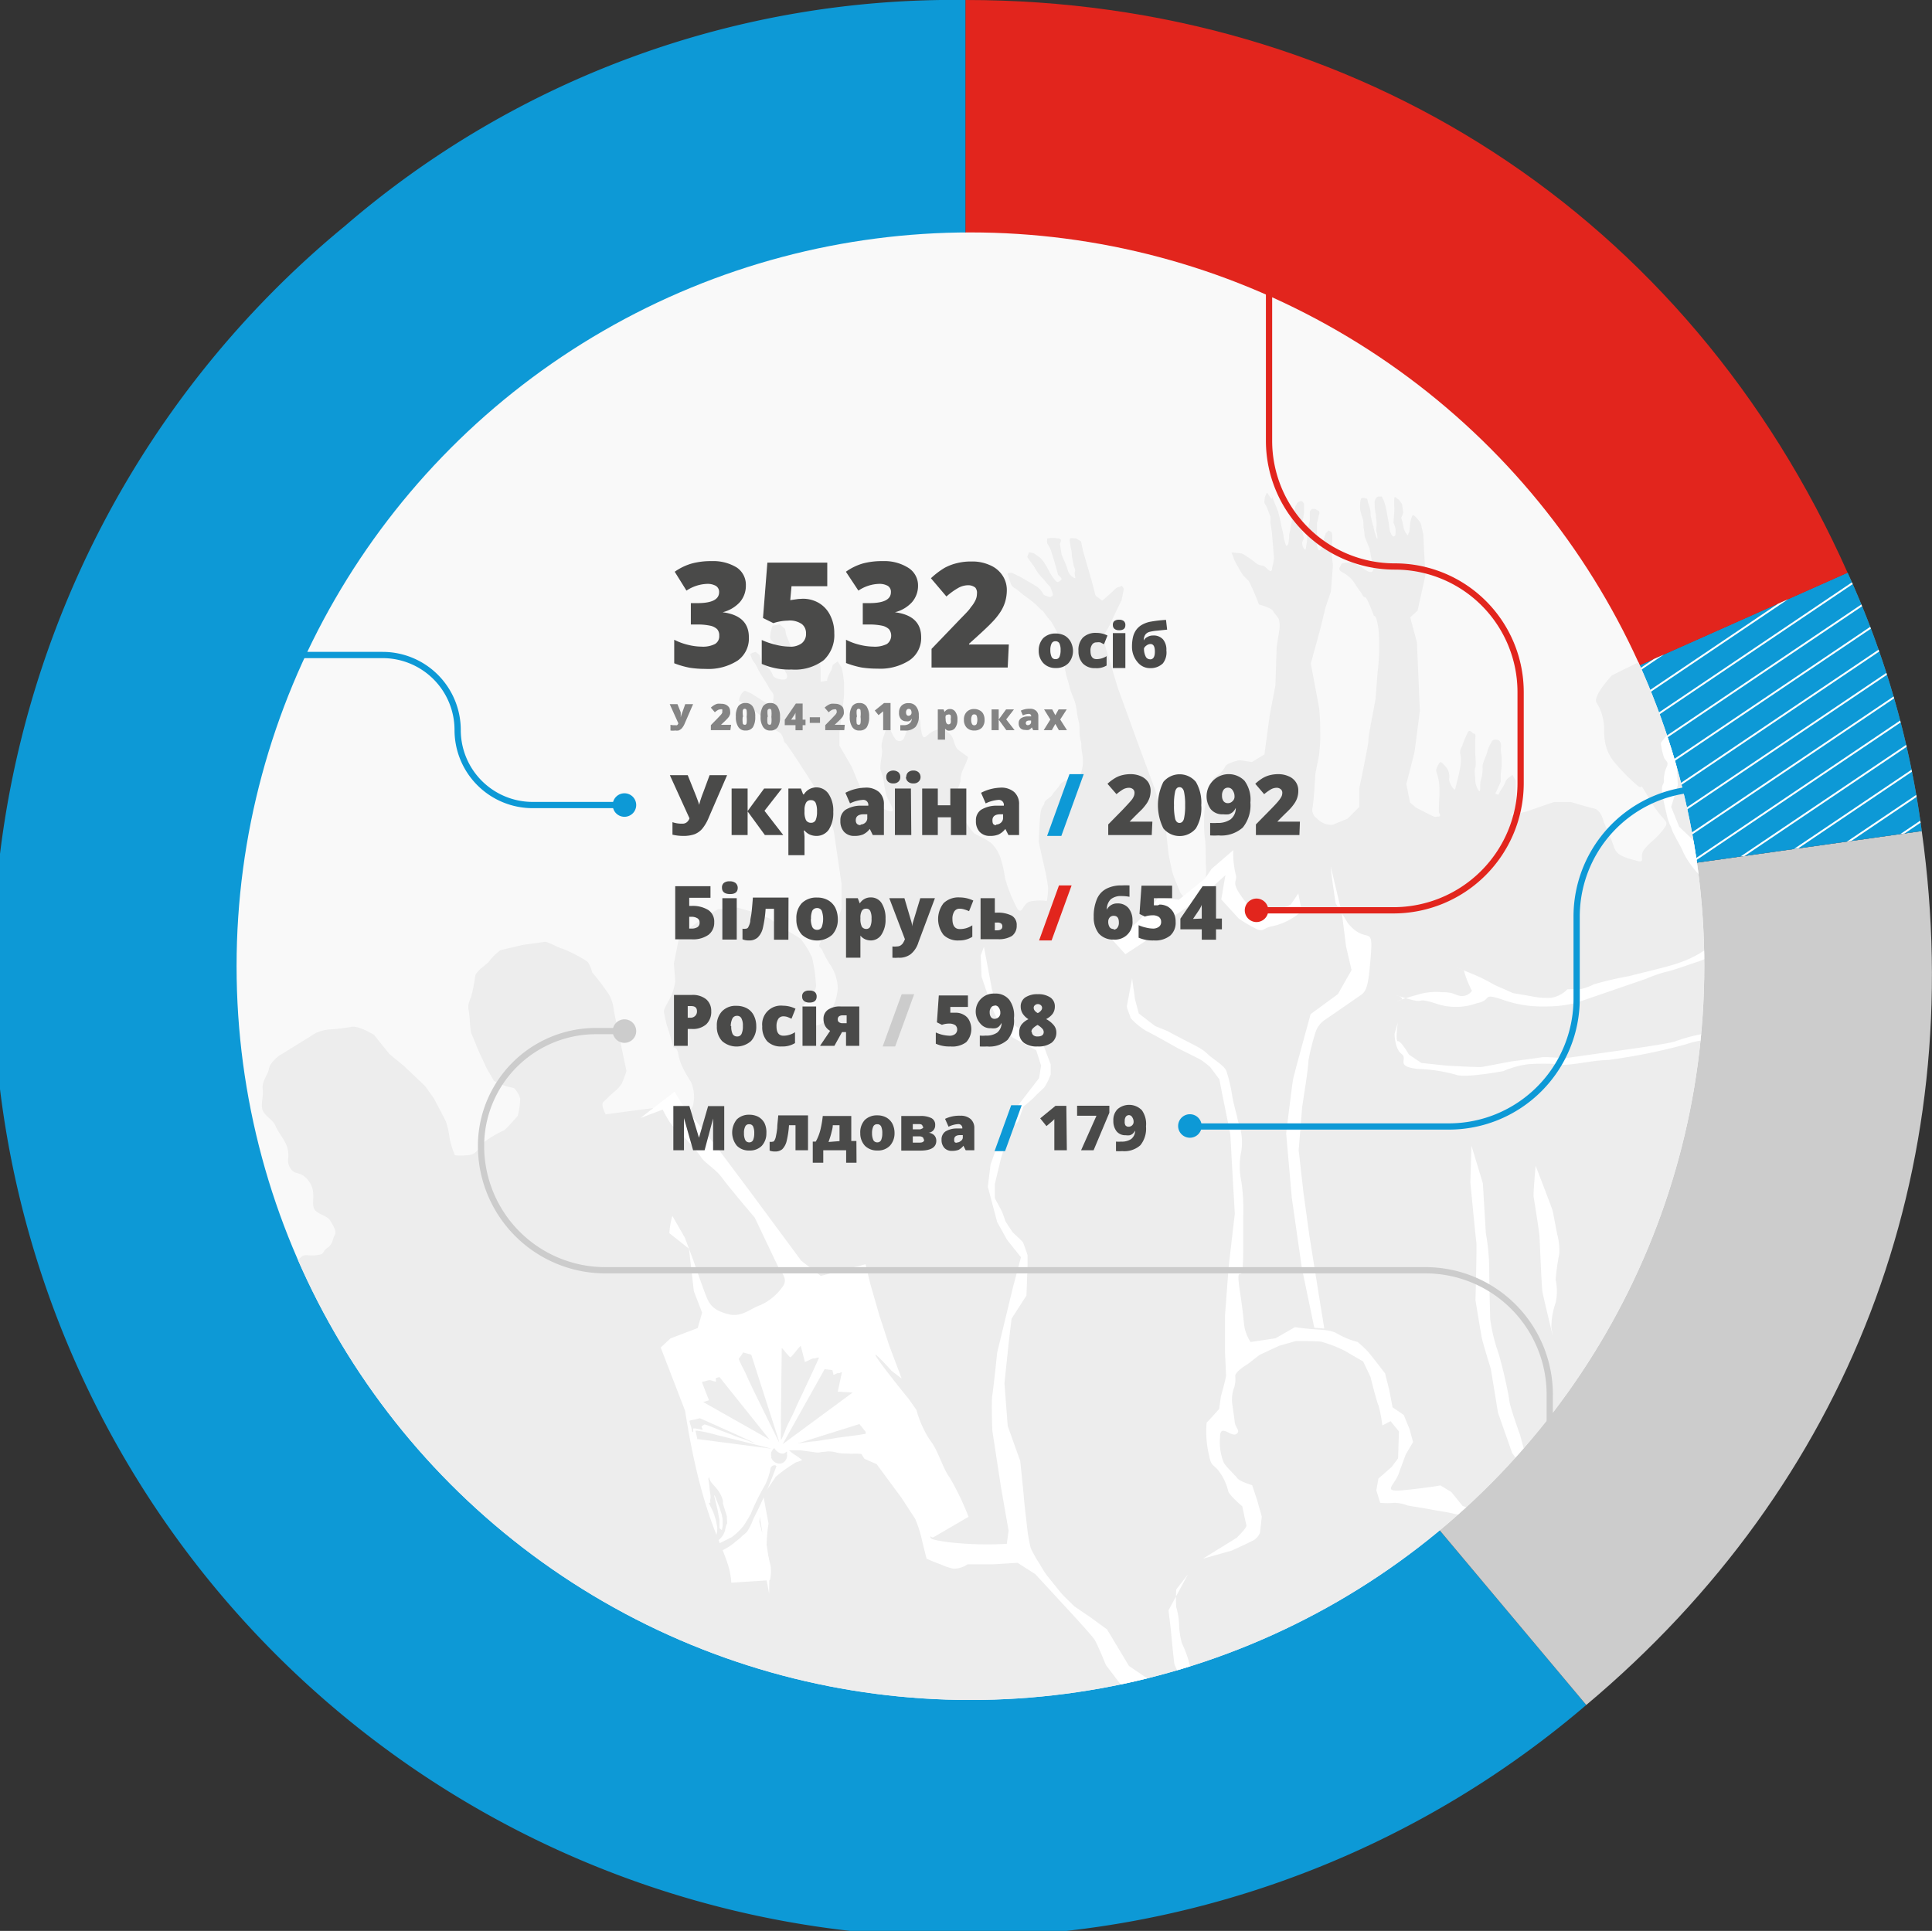 <?xml version="1.0" encoding="UTF-8"?> <svg xmlns="http://www.w3.org/2000/svg" xmlns:xlink="http://www.w3.org/1999/xlink" id="Layer_1" data-name="Layer 1" viewBox="0 0 154.51 154.44"><rect x="0" y="0" width="154.51" height="154.44" fill="#333333" stroke="none"/><defs><style>.cls-1,.cls-14,.cls-15,.cls-16,.cls-7{fill:none;}.cls-2{fill:#0d99d6;}.cls-3{fill:#ccc;}.cls-4{fill:#7f8080;}.cls-5{fill:#e2251d;}.cls-6{clip-path:url(#clip-path);}.cls-7{stroke:#fff;stroke-width:0.15px;}.cls-14,.cls-15,.cls-16,.cls-7{stroke-miterlimit:10;}.cls-8{fill:#f9f9f9;}.cls-9{clip-path:url(#clip-path-2);}.cls-10{fill:#ededed;}.cls-10,.cls-11{fill-rule:evenodd;}.cls-11{fill:#fff;}.cls-12{fill:#848484;}.cls-13{fill:#4a4a49;}.cls-14{stroke:#0d99d6;}.cls-14,.cls-15,.cls-16{stroke-width:0.5px;}.cls-15{stroke:#e2251d;}.cls-16{stroke:#ccc;}</style><clipPath id="clip-path"><path class="cls-1" d="M77.22,77.22l70.54-31.41a72.27,72.27,0,0,1,5.93,20.66Z"></path></clipPath><clipPath id="clip-path-2"><circle class="cls-1" cx="77.61" cy="77.28" r="58.69"></circle></clipPath></defs><title>Graph_01_UA</title><path class="cls-2" d="M77.22,77.22l49.64,59.15A77.22,77.22,0,1,1,27.59,18.07,74.52,74.52,0,0,1,77.22,0Z"></path><path class="cls-3" d="M77.22,77.22l76.47-10.75c3.81,27.16-5.83,52.28-26.83,69.9Z"></path><path class="cls-4" d="M77.22,77.22l70.54-31.41a72.27,72.27,0,0,1,5.93,20.66Z"></path><path class="cls-2" d="M77.22,77.22l70.54-31.41a72.27,72.27,0,0,1,5.93,20.66Z"></path><path class="cls-5" d="M77.22,77.22V0c31.3,0,57.81,17.21,70.54,45.81Z"></path><g class="cls-6"><line class="cls-7" x1="-88.34" y1="55.96" x2="97.19" y2="-69.11"></line><line class="cls-7" x1="-86.98" y1="57.32" x2="98.55" y2="-67.76"></line><line class="cls-7" x1="-85.62" y1="58.68" x2="99.91" y2="-66.4"></line><line class="cls-7" x1="-84.26" y1="60.03" x2="101.27" y2="-65.04"></line><line class="cls-7" x1="-82.9" y1="61.39" x2="102.63" y2="-63.68"></line><line class="cls-7" x1="-81.54" y1="62.75" x2="103.99" y2="-62.32"></line><line class="cls-7" x1="-80.18" y1="64.11" x2="105.34" y2="-60.96"></line><line class="cls-7" x1="-78.83" y1="65.47" x2="106.7" y2="-59.61"></line><line class="cls-7" x1="-77.47" y1="66.83" x2="108.06" y2="-58.25"></line><line class="cls-7" x1="-76.11" y1="68.19" x2="109.42" y2="-56.89"></line><line class="cls-7" x1="-74.75" y1="69.54" x2="110.78" y2="-55.53"></line><line class="cls-7" x1="-73.39" y1="70.9" x2="112.14" y2="-54.17"></line><line class="cls-7" x1="-72.03" y1="72.26" x2="113.49" y2="-52.81"></line><line class="cls-7" x1="-70.67" y1="73.62" x2="114.85" y2="-51.45"></line><line class="cls-7" x1="-69.32" y1="74.98" x2="116.21" y2="-50.1"></line><line class="cls-7" x1="-67.96" y1="76.34" x2="117.57" y2="-48.74"></line><line class="cls-7" x1="-66.6" y1="77.7" x2="118.93" y2="-47.38"></line><line class="cls-7" x1="-65.24" y1="79.05" x2="120.29" y2="-46.02"></line><line class="cls-7" x1="-63.88" y1="80.41" x2="121.65" y2="-44.66"></line><line class="cls-7" x1="-62.52" y1="81.77" x2="123" y2="-43.3"></line><line class="cls-7" x1="-61.16" y1="83.13" x2="124.36" y2="-41.94"></line><line class="cls-7" x1="-59.81" y1="84.49" x2="125.72" y2="-40.59"></line><line class="cls-7" x1="-58.45" y1="85.85" x2="127.08" y2="-39.23"></line><line class="cls-7" x1="-57.09" y1="87.21" x2="128.44" y2="-37.87"></line><line class="cls-7" x1="-55.73" y1="88.56" x2="129.8" y2="-36.51"></line><line class="cls-7" x1="-54.37" y1="89.92" x2="131.16" y2="-35.15"></line><line class="cls-7" x1="-53.01" y1="91.28" x2="132.51" y2="-33.79"></line><line class="cls-7" x1="-51.66" y1="92.64" x2="133.87" y2="-32.43"></line><line class="cls-7" x1="-50.3" y1="94" x2="135.23" y2="-31.08"></line><line class="cls-7" x1="-48.94" y1="95.36" x2="136.59" y2="-29.72"></line><line class="cls-7" x1="-47.58" y1="96.71" x2="137.95" y2="-28.36"></line><line class="cls-7" x1="-46.22" y1="98.07" x2="139.31" y2="-27"></line><line class="cls-7" x1="-44.86" y1="99.43" x2="140.67" y2="-25.64"></line><line class="cls-7" x1="-43.5" y1="100.79" x2="142.02" y2="-24.28"></line><line class="cls-7" x1="-42.15" y1="102.15" x2="143.38" y2="-22.92"></line><line class="cls-7" x1="-40.79" y1="103.51" x2="144.74" y2="-21.57"></line><line class="cls-7" x1="-39.43" y1="104.87" x2="146.1" y2="-20.21"></line><line class="cls-7" x1="-38.07" y1="106.22" x2="147.46" y2="-18.85"></line><line class="cls-7" x1="-36.71" y1="107.58" x2="148.82" y2="-17.49"></line><line class="cls-7" x1="-35.35" y1="108.94" x2="150.17" y2="-16.13"></line><line class="cls-7" x1="-33.99" y1="110.3" x2="151.53" y2="-14.77"></line><line class="cls-7" x1="-32.64" y1="111.66" x2="152.89" y2="-13.42"></line><line class="cls-7" x1="-31.28" y1="113.02" x2="154.25" y2="-12.06"></line><line class="cls-7" x1="-29.92" y1="114.38" x2="155.61" y2="-10.7"></line><line class="cls-7" x1="-28.56" y1="115.73" x2="156.97" y2="-9.34"></line><line class="cls-7" x1="-27.2" y1="117.09" x2="158.33" y2="-7.98"></line><line class="cls-7" x1="-25.84" y1="118.45" x2="159.68" y2="-6.62"></line><line class="cls-7" x1="-24.48" y1="119.81" x2="161.04" y2="-5.26"></line><line class="cls-7" x1="-23.13" y1="121.17" x2="162.4" y2="-3.91"></line><line class="cls-7" x1="-21.77" y1="122.53" x2="163.76" y2="-2.55"></line><line class="cls-7" x1="-20.41" y1="123.89" x2="165.12" y2="-1.19"></line><line class="cls-7" x1="-19.05" y1="125.24" x2="166.48" y2="0.17"></line><line class="cls-7" x1="-17.69" y1="126.6" x2="167.84" y2="1.53"></line><line class="cls-7" x1="-16.33" y1="127.96" x2="169.19" y2="2.89"></line><line class="cls-7" x1="-14.98" y1="129.32" x2="170.55" y2="4.25"></line><line class="cls-7" x1="-13.62" y1="130.68" x2="171.91" y2="5.6"></line><line class="cls-7" x1="-12.26" y1="132.04" x2="173.27" y2="6.96"></line><line class="cls-7" x1="-10.9" y1="133.39" x2="174.63" y2="8.32"></line><line class="cls-7" x1="-9.54" y1="134.75" x2="175.99" y2="9.68"></line><line class="cls-7" x1="-8.18" y1="136.11" x2="177.35" y2="11.04"></line><line class="cls-7" x1="-6.82" y1="137.47" x2="178.7" y2="12.4"></line><line class="cls-7" x1="-5.47" y1="138.83" x2="180.06" y2="13.76"></line><line class="cls-7" x1="-4.11" y1="140.19" x2="181.42" y2="15.11"></line><line class="cls-7" x1="-2.75" y1="141.55" x2="182.78" y2="16.47"></line><line class="cls-7" x1="-1.39" y1="142.9" x2="184.14" y2="17.83"></line><line class="cls-7" x1="-0.03" y1="144.26" x2="185.5" y2="19.19"></line><line class="cls-7" x1="1.33" y1="145.62" x2="186.85" y2="20.55"></line><line class="cls-7" x1="2.69" y1="146.98" x2="188.21" y2="21.91"></line><line class="cls-7" x1="4.04" y1="148.34" x2="189.57" y2="23.26"></line><line class="cls-7" x1="5.4" y1="149.7" x2="190.93" y2="24.62"></line><line class="cls-7" x1="6.76" y1="151.06" x2="192.29" y2="25.98"></line><line class="cls-7" x1="8.12" y1="152.41" x2="193.65" y2="27.34"></line><line class="cls-7" x1="9.48" y1="153.77" x2="195.01" y2="28.7"></line><line class="cls-7" x1="10.84" y1="155.13" x2="196.36" y2="30.06"></line><line class="cls-7" x1="12.2" y1="156.49" x2="197.72" y2="31.42"></line><line class="cls-7" x1="13.55" y1="157.85" x2="199.08" y2="32.77"></line><line class="cls-7" x1="14.91" y1="159.21" x2="200.44" y2="34.13"></line><line class="cls-7" x1="16.27" y1="160.57" x2="201.8" y2="35.49"></line><line class="cls-7" x1="17.63" y1="161.92" x2="203.16" y2="36.85"></line><line class="cls-7" x1="18.99" y1="163.28" x2="204.52" y2="38.21"></line><line class="cls-7" x1="20.35" y1="164.64" x2="205.87" y2="39.57"></line><line class="cls-7" x1="21.7" y1="166" x2="207.23" y2="40.93"></line><line class="cls-7" x1="23.06" y1="167.36" x2="208.59" y2="42.28"></line><line class="cls-7" x1="24.42" y1="168.72" x2="209.95" y2="43.64"></line><line class="cls-7" x1="25.78" y1="170.07" x2="211.31" y2="45"></line><line class="cls-7" x1="27.14" y1="171.43" x2="212.67" y2="46.36"></line><line class="cls-7" x1="28.5" y1="172.79" x2="214.03" y2="47.72"></line><line class="cls-7" x1="29.86" y1="174.15" x2="215.38" y2="49.08"></line><line class="cls-7" x1="31.21" y1="175.51" x2="216.74" y2="50.44"></line><line class="cls-7" x1="32.57" y1="176.87" x2="218.1" y2="51.79"></line><line class="cls-7" x1="33.93" y1="178.23" x2="219.46" y2="53.15"></line><line class="cls-7" x1="35.29" y1="179.58" x2="220.82" y2="54.51"></line><line class="cls-7" x1="36.65" y1="180.94" x2="222.18" y2="55.87"></line><line class="cls-7" x1="38.01" y1="182.3" x2="223.53" y2="57.23"></line><line class="cls-7" x1="39.37" y1="183.66" x2="224.89" y2="58.59"></line><line class="cls-7" x1="40.72" y1="185.02" x2="226.25" y2="59.94"></line><line class="cls-7" x1="42.08" y1="186.38" x2="227.61" y2="61.3"></line><line class="cls-7" x1="43.44" y1="187.74" x2="228.97" y2="62.66"></line><line class="cls-7" x1="44.8" y1="189.09" x2="230.33" y2="64.02"></line><line class="cls-7" x1="46.16" y1="190.45" x2="231.69" y2="65.38"></line><line class="cls-7" x1="47.52" y1="191.81" x2="233.04" y2="66.74"></line><line class="cls-7" x1="48.88" y1="193.17" x2="234.4" y2="68.1"></line><line class="cls-7" x1="50.23" y1="194.53" x2="235.76" y2="69.45"></line><line class="cls-7" x1="51.59" y1="195.89" x2="237.12" y2="70.81"></line><line class="cls-7" x1="52.95" y1="197.25" x2="238.48" y2="72.17"></line><line class="cls-7" x1="54.31" y1="198.6" x2="239.84" y2="73.53"></line><line class="cls-7" x1="55.67" y1="199.96" x2="241.2" y2="74.89"></line><line class="cls-7" x1="57.03" y1="201.32" x2="242.55" y2="76.25"></line><line class="cls-7" x1="58.38" y1="202.68" x2="243.91" y2="77.61"></line><line class="cls-7" x1="59.74" y1="204.04" x2="245.27" y2="78.96"></line><line class="cls-7" x1="61.1" y1="205.4" x2="246.63" y2="80.32"></line><line class="cls-7" x1="62.46" y1="206.75" x2="247.99" y2="81.68"></line><line class="cls-7" x1="63.82" y1="208.11" x2="249.35" y2="83.04"></line><line class="cls-7" x1="65.18" y1="209.47" x2="250.71" y2="84.4"></line><line class="cls-7" x1="66.54" y1="210.83" x2="252.06" y2="85.76"></line><line class="cls-7" x1="67.89" y1="212.19" x2="253.42" y2="87.12"></line><line class="cls-7" x1="69.25" y1="213.55" x2="254.78" y2="88.47"></line><line class="cls-7" x1="70.61" y1="214.91" x2="256.14" y2="89.83"></line><line class="cls-7" x1="71.97" y1="216.26" x2="257.5" y2="91.19"></line><line class="cls-7" x1="73.33" y1="217.62" x2="258.86" y2="92.55"></line><line class="cls-7" x1="74.69" y1="218.98" x2="260.21" y2="93.91"></line><line class="cls-7" x1="76.05" y1="220.34" x2="261.57" y2="95.27"></line></g><circle class="cls-8" cx="77.61" cy="77.28" r="58.69"></circle><g class="cls-9"><path class="cls-10" d="M50.93,148.52l-1.63,3.55-1.65,3.49.2,2.44s1.82,4.63,1.76,5.25a10.93,10.93,0,0,0,.33,2.16l4.23,1.52,3,1.24,2.25.6s0,1-.42,1.37a15.39,15.39,0,0,1-1.7,1c-.7.39-.77.49-1.36.52a14.09,14.09,0,0,1-2.83-.93l-3-1.4,1.89,2.3s1.4.17,1.58.65.69.47,0,1.12-.91.6-2.12,1A14.7,14.7,0,0,1,49,175c-.66.13-1.38.43-1.89,0s-.59-1.34-1.93-1.6a20.29,20.29,0,0,1-3.5-1.31l-.91-1.63.63-1.67-.38-2,.12-2.08s.23-2.88.15-3.29l-.45-2.4-.09-2.3.75-2.37,2-1.66-.9-3.75-1.4,0a12.94,12.94,0,0,1-2,.55c-.56,0-.6-.19-2-.36s-.81,0-1.22-.15a5.93,5.93,0,0,0-1.56-.74c-1-.24-1.07.2-1.51.16s-1.25.19-2.2.11-.79-.1-.79-.1a.76.76,0,0,1-.18-.74c.12-.45,1.25-.15,1.54-.21s.84-.11,1.33-.2,1.11-.26.65-.85l-1.6-.22a7.72,7.72,0,0,1-1-.3,5.61,5.61,0,0,1-.85-.33,3.4,3.4,0,0,0-.83-.38,1,1,0,0,1-.55-.65.61.61,0,0,1,.08-.4c.08-.14.36-.11.36-.11l.66.28a7.05,7.05,0,0,0,.85.32c.11,0,1.28.29,1.28.29l1.48.56a5,5,0,0,0,1.08.27c.15,0,.08,0,.19-.21s-.26-.25-.48-.42-.59-.06-.94-.19a4.07,4.07,0,0,1-1-.55c-.37-.25-.68-.08-.87-.15a7.12,7.12,0,0,0-.85-.32,2.9,2.9,0,0,1-.83-.87,3.7,3.7,0,0,0-.56-.67s.08-.29.1-.4.26-.22.26-.22l1.34.39c.11,0,1.73,1,1.94,1.11s1,.58,1.15.62a3.2,3.2,0,0,1,.38.19.68.68,0,0,0,.6,0c.24-.17-.3-.2-.48-.34a3.79,3.79,0,0,0-.8-.38c-.11-.05-.91-.63-1-.72s-1.71-.87-1.71-.87a6.62,6.62,0,0,1-.48-.73c0-.1,0-.62,0-.62l1.18-.11.91.51.89.5,1.56.91c.15.08.83.66.83.66a10.27,10.27,0,0,1,1.08.72c.26.23.85,0,.85,0a1.72,1.72,0,0,0-.11-.39c-.07-.09-.14-.72-.19-.84s.08-.4.06-.51.11-.3.11-.3l.37.11.53.76s.67.62.89.84a8.78,8.78,0,0,0,.93.62,15,15,0,0,1,1.39,1.24c.15.23.34,0,.42-.15a1.66,1.66,0,0,1,.57-.17l-.42-.74s-.68-.64-.78-.75-2-1.75-2.09-1.86-.44-.28-.67-.46-1-1-1.2-1.27a.69.69,0,0,0-.51-.2,6.15,6.15,0,0,1-.19.61,9,9,0,0,0,.09,1.36,6,6,0,0,1-.05.76l-.89-.16a10.27,10.27,0,0,1-1-.66,4.91,4.91,0,0,0-.6-.45c-.25-.19-1.13-.65-1.34-.78s-.9-.66-.9-.66-.33-.05-.47-.09-1.4-.25-1.4-.25a9.37,9.37,0,0,0-.66-.67c-.2-.15-.14-.72-.14-.72l-.76-2.75,0-11.12.31-1.33,1-.23s1.76.38,2.07.38.56-.4.56-.51.11-.82.13-.93-.52-.57-.52-.57a5.09,5.09,0,0,0,1.16-.24c.4-.16,0-.68,0-.68l-.09-.72.06-.35a1.89,1.89,0,0,0,0-.74c-.06-.18-.22-.26-.4-.44s-.94-.29-1.06-.38.15-.43.15-.43l.46-.74s-1.1-.39-1.32-.43a6.61,6.61,0,0,0-1.07,0l-.76-.4-.62-1.12,0,.46.13.37a4.33,4.33,0,0,1,.26.57c.06.2,1.08.48,1.08.48s.66.07,1.26.19.21.2,0,.5l-.22.19-.67.13c-.23,0-.26.18,0,.4l.48.19.51.18.78.16.34,0,.21.21,0,.35s-.15.21-.24.31l-.12.12-.24.22,0,.17.32.13c.11,0,.24.12.32.13s0,.14,0,.14,0,.19,0,.24-.12.13-.25.21a2.67,2.67,0,0,1-.71.21,3,3,0,0,1-.63.1,1.14,1.14,0,0,1-.49-.11c-.14-.06-.19,0-.26-.11s-.41,0-.41,0l-.11.33a1.72,1.72,0,0,0,.87.35c.67.13.46.17.71.12s.6.23.44.73-.57.16-1,.2a2.73,2.73,0,0,1-1,0,1.21,1.21,0,0,1-.85-.4c-.41-.35-.62-.09-1.29-.48s-.51-.42-.75-.8-.12-.19-.08-.67a2.44,2.44,0,0,0-.24-1,9.51,9.51,0,0,1-.29-1.26c0-.43-.05-.75-.06-1s.07-.64.06-.81.18-.31.24-.45a2.07,2.07,0,0,1,.39-.42l.52-.33a3.57,3.57,0,0,0,.47-.37l-.37-1.2-.1-.68-.23-2-.74-.85a9.64,9.64,0,0,0-1.17-1.54c-.26-.12-.47,0-.67,0s-1.31.1-1.5.09a12.15,12.15,0,0,0-1.27.22l-1.86.35a10.14,10.14,0,0,1-1.55-.37l-2.08-.33L15,107.8l-3.73-.24s-1.69-.32-2.31-.42a5,5,0,0,1-1.24-.45c-.23-.09-.62.08-1.2,0s-1.14-.13-1.36-.17a6.73,6.73,0,0,0-1.28.24L2,107.07l-7.57-1.25a6.09,6.09,0,0,1-.84-.74c-.41-.44,0-.24-.13-.45a1.39,1.39,0,0,0-.27-.3,2.32,2.32,0,0,0-.6-.23,2.92,2.92,0,0,0-.49-.08l-.41-.35a1,1,0,0,0,.12-.36c0-.13-.22-.37-.22-.37l-.42-.2s-.41-.33-.57-.43a1.59,1.59,0,0,1-.37-.45l.3-.46.57-.3,0-.46s.52-.33.61-.41A8.92,8.92,0,0,1-6.86,100s1.12,0,1.38,0,1.82.32,2.16.34,1.54-.06,1.71-.07,1.73.06,1.73.06l.43-.39-.87-.74-.77-.67-.21-.69.39-.2,1.22.16,1.11.43s1,.5,1.32.61,1.41.67,1.41.67l.81.66L6,102l1.62,0L9,103l3.27.06,4.92.19,3.27-.87,2.82-1.13s.52-.44.81-.71.54-.06,1.25-.15.35-.23.84-.58.38-.68.58-1-.1-.75-.35-1.18-1.12-.51-1.31-1,.19-1.28-.35-2.08-1-.63-1.31-.86a1.17,1.17,0,0,1-.4-1,2.18,2.18,0,0,0-.18-1.21c-.28-.55-.6-.92-.83-1.43s-.58-.58-.93-1.07,0-1.2-.09-1.86.45-1.2.5-1.64.75-1,.75-1l3-1.86a3.56,3.56,0,0,1,1.06-.28c.24,0,1.22-.1,1.8-.21s1.79.64,1.79.64l1.23,1.53,1.21,1L34,86.87l.71,1s.8,1.52.94,1.8a7,7,0,0,1,.31,1.39,7.62,7.62,0,0,0,.42,1.34,4.31,4.31,0,0,0,.95,0c.76,0,.89-.51,1.31-1a8.73,8.73,0,0,1,1.69-1c.22-.17,1.07-1.14,1.07-1.14a5.45,5.45,0,0,0,.2-1.41,2,2,0,0,0-.44-.77c-.21-.18-.48,0-1.66-.63l-.58-1s-.3-.67-.51-1.1-.55-1.35-.69-1.63-.13-1.38-.24-1.92.15-.84.24-1.24A12,12,0,0,0,38,78.09c.05-.43,1-1,1.11-1.19a5,5,0,0,1,.9-.9l1.84-.43s1.5-.2,1.71-.24,1.22.54,1.43.55a11.24,11.24,0,0,1,1.94,1c.24.16.43.9.43.9a17.15,17.15,0,0,1,1.36,1.8,3.34,3.34,0,0,1,.38,1.3l1,4.78a9.62,9.62,0,0,1-.37,1,3,3,0,0,1-.67.72c-.26.22-.55.53-.8.75s.18,1,.18,1,4-.54,4.22-.55.71.17.93.17.57.32.88.35.55-.23.78-.41.2-.5.26-.86a3.4,3.4,0,0,0-.24-1.28,10.81,10.81,0,0,1-.63-1.08,4.16,4.16,0,0,1-.38-1.08c-.08-.67-.41-.61-.41-.61s-.34-1.31-.5-1.71a10.71,10.71,0,0,1-.24-1.06c-.08-.2.15-.55.31-.87A4.49,4.49,0,0,0,54,78.55c0-.29-.11-1.47-.11-1.47s.35-1.78.42-2.1a15,15,0,0,1,3.13-2.26c.29,0,1.56-.12,1.56-.12s1.09.31,1.32.39l1.2.46,1,.72s1.25.74,1.5.91a7.25,7.25,0,0,1,.92,1.5,12.54,12.54,0,0,1,.31,2.08.85.85,0,0,1-.32.83l-.71,1,.23,1.24s.36.32.57.32a1.28,1.28,0,0,0,.66-.17c.31-.14.62-.8.82-1.1A4.4,4.4,0,0,0,67,79.06a3.49,3.49,0,0,0-.68-2c-.61-1-.5-1.1-.76-1.31s.74-1.29,1-1.52a5.64,5.64,0,0,0,.74-1.55l0-2-.61-4.16a10.07,10.07,0,0,0-.51-1.47,5.78,5.78,0,0,1-.49-1.19c0-.11-2.73-4.36-2.87-4.42s-.13-.34-.29-.64-.35-.23-.94-.74-.28-.36-.54-.63-1-.77-1.36-1-.43-.35-.56-.35.17-.82.47-.82l.49.21s.83.53,1,.64a1.32,1.32,0,0,0,.57.19c.2,0,.15-.11.2-.51s-.22-.5-.32-.71-.42-.72-.6-1a6.36,6.36,0,0,1-.37-.66,2.24,2.24,0,0,0-.33-.54c-.11-.13-.16-.4-.23-.49s.16-.18.43-.25l.31.26.15.49.64.63a2.1,2.1,0,0,1,.26.46c0,.15.3.27.3.27s.65.24.81,0-.16-.57-.22-.78-.14-.42-.23-.68-.25-.77-.33-1a2.19,2.19,0,0,0-.46-.6c-.18-.18,0-.8.11-1.14l.58-.11.43.37.09.48.45,1.12a2.46,2.46,0,0,0,.15.42,5,5,0,0,0,.75,1c.4.4.16-.22.18-.33s.12-.71.14-.95a1.16,1.16,0,0,0-.1-.54c0-.14.06-.83,0-1s-.08-.55-.08-.55.38,0,.53,0,.27.22.27.22l.16.73.2.37.2.24v.32l-.21.57.11,1.12,0,1,.52-.08s0-.18.06-.29a4.65,4.65,0,0,1,.29-.59l.1-.39L67,52.9l.31.5.1.45.09.7,0,1.08-.1,1-.27,2,0,1,1,1.73.47,1.15.5,1.07a3.7,3.7,0,0,0,1.77,1.2c1.12.48.14-.66,0-1.24a9.05,9.05,0,0,1-.2-1.07,4.22,4.22,0,0,0-.24-.85c-.11-.33.17-1.36.11-1.65s-.09-.5.25-1.42.38,0,.78.5a.4.4,0,0,0,.72,0s.18-.42.42-1.19.51-.23.75-.32.07.33.26,1.11.41-.08,1.19-.27.6,0,1,.28.35.92.68,1.28l.84.62a8.7,8.7,0,0,1-.42,1,2.18,2.18,0,0,0-.2.94c-.08.27-.36,1-.36,1l.46,1.33.29.84a5.59,5.59,0,0,0,.64.91c.12.19,1,.46,1.5.92a3,3,0,0,1,.71,1.23,8.85,8.85,0,0,1,.32,1.48,11.88,11.88,0,0,0,.83,2.16c.52,1.14.54-.1,1.15-.26a4.06,4.06,0,0,1,1.37-.05,5.54,5.54,0,0,0,.1-1c0-.25-.18-1.17-.18-1.17l-.57-2.54s.05-1.34.12-2.12.29-.74.33-1,.52-.44.64-.67.39-.42.62-.81,1.55-.63,1.55-.63a2.88,2.88,0,0,0,.23-1.76c-.17-1.08,0-.63-.15-1.21s0-.89-.15-1.47-.13-.92-.25-1.37-.33-.79-.48-1.4-.22-.69-.31-1.15-.3-2.29-.3-2.29l-.43-1s-.37-.7-.45-.79a5.17,5.17,0,0,1-.45-.56c-.37-.49-.14-.17-.35-.37s-.22-.25-.6-.57-.52-.37-1-.77-.45-.32-.62-.46-.19-.33-.27-.51-.12-.41-.16-.5.06-.12.32-.13l.59.28s.36.19.48.27,1,.57,1.07.66a1.79,1.79,0,0,1,.39.5c0,.1.54.24.54.24s.23-.06.22-.21a1.81,1.81,0,0,0-.16-.48c0-.13-.16-.21-.39-.51s-.27-.29-.52-.59a4.32,4.32,0,0,1-.4-.61c-.12-.19-.25-.32-.58-.82l.15-.37.38.08.51.36a3.51,3.51,0,0,1,.25.29,7.23,7.23,0,0,1,.44.74,3.79,3.79,0,0,0,.51.78c.19.2.23.15.44,0s-.17-.36-.21-.46-.09-.35-.21-.75l-.17-.57c-.07-.25-.15-.43-.18-.59a2.68,2.68,0,0,0-.29-.55.72.72,0,0,1,0-.44,2.8,2.8,0,0,1,.82,0c.46,0,.16.38.18.48s.1.63.12.75.27.66.36.88.15.47.19.56a.94.94,0,0,0,.44.48c.26.15,0-.24.08-.46s-.06-.32-.09-.5l-.13-.67c-.05-.27,0-.32-.07-.61s-.06-.31-.11-.68.22-.22.49-.23l.41.25.15.74.66,2.28s.3,1.11.32,1.23.26.25.26.25l.3.23s.5-.42.81-.71a2.69,2.69,0,0,1,.37-.33l.4-.14.15.23L89.7,48l-.54,1.11-.43.92-.4.7v.75L89.39,55,91,59.44l1.39,3.76.83,3,.24,2.14s.22,1.16.33,1.52.49,1.24.58,1.48.48.51.48.51a2.81,2.81,0,0,0,1.41-.7c.37-.5.15-.54.17-.89a6.11,6.11,0,0,0,0-1.2c0-.29,0-1.71-.07-2a9.93,9.93,0,0,1-.06-1.48c0-.35,0-.7.08-1.13s.24-1.25.24-1.25.28-.56.39-.84.34-.28.55-.49a2.1,2.1,0,0,0,.45-.6c.12-.24,1.11-.47,1.11-.47l1,.15,1-.61.43-3.16.45-2.36.1-3.1s.14-.84.2-1.24a2.33,2.33,0,0,0,0-.85c-.06-.29-.35-.49-.49-.76s-1.13-.52-1.13-.52a18.3,18.3,0,0,0-.8-1.87l-.43-.43a4.8,4.8,0,0,1-.45-.74,4.07,4.07,0,0,1-.35-.69,2,2,0,0,0-.17-.43h.12l.68.07a2.14,2.14,0,0,1,.5.3c.06,0,.52.36.66.48a1.06,1.06,0,0,0,.54.2c.16,0,.43.38.6.43s.14-.2.18-.34.13-.67.13-.67l-.17-2.08-.12-.8a3.89,3.89,0,0,0,0-.44c0-.05-.14-.37-.22-.6a1.72,1.72,0,0,0-.23-.44c-.07-.12,0-.41,0-.52a2.15,2.15,0,0,1,.19-.38s.72,1.16.24-.06l.63,1.56.16.63.13.64s.15.6.15.71a3.21,3.21,0,0,0,.18.69c.08.2.2-.06.2-.06l.07-.5,0-.24s.11-.48.14-.69.08-.42.1-.56.09-.27.13-.44a2.66,2.66,0,0,0,.1-.47c0-.12.09-.2.14-.32s.22-.18.25-.2.18,0,.18,0l.15.19,0,.17s0,.49,0,.52-.06.44-.06.44l-.2.63.25,1a3,3,0,0,0-.14.37.91.91,0,0,0,.19.54c.11.06.13-.23.14-.34a4.08,4.08,0,0,0,.07-.52,2.28,2.28,0,0,0,0-.44,6.15,6.15,0,0,1,.21-1l0-.28c0-.15,0-.29,0-.41s.18-.25.18-.25l.25,0s.18.11.28.15.06.28,0,.37a2.77,2.77,0,0,1-.13.57c0,.08,0,.54,0,.68s0,.59,0,.65a2.12,2.12,0,0,1,0,.48c0,.07.08.42.19.41s.18-.26.27-.44a.74.74,0,0,0,.07-.42,4.13,4.13,0,0,1,.14-.42c0-.11.27-.31.27-.31l.22.13a1.11,1.11,0,0,1,.06.3c0,.13,0,.43,0,.43l-.1.61.15,1.32-.16,2.08L106,48.61l-.41,1.7-.76,2.76.65,3.47a13.86,13.86,0,0,1,.1,1.86,11.1,11.1,0,0,1-.08,1.86c0,.22-.29,1.42-.31,1.73s-.12,2.12-.23,2.65a.82.82,0,0,0,.37.83,1.55,1.55,0,0,0,1.25.5l1.19-.49.47-.47.47-.47,0-1.5s.77-3.65.73-3.86.54-3,.57-3.32.16-2.08.16-2.08a16.81,16.81,0,0,0,.07-3.49c-.19-1.24-.35-1-.35-1s-.57-1.56-.72-1.53-.19-.2-.42-.5-.33-.5-.58-.84a2.65,2.65,0,0,0-.86-.67c-.39-.25-.1-.39-.06-.57s.35-.15.54-.19a1.14,1.14,0,0,1,.41,0l.66.35s.55.49.83.4.1-.73,0-1l-.16-.85-.4-1s0-.3-.06-.59,0-.6-.08-.8-.17-.54-.21-.71a5.49,5.49,0,0,1,0-.56.94.94,0,0,1,.11-.4s.14,0,.2,0,.25.07.25.07a5.14,5.14,0,0,0,.18.64,1.83,1.83,0,0,1,.09.55c0,.18.11.59.13.69s.08.26.1.34a5.33,5.33,0,0,0,.25.89c.12.29.06-.28,0-.45s0-.33,0-.58,0-.31-.05-.57A1,1,0,0,0,110,41a3.77,3.77,0,0,1-.06-.73.63.63,0,0,1,.16-.49.32.32,0,0,1,.17-.07l.24,0a2.26,2.26,0,0,0,.14.29,4.67,4.67,0,0,1,.22.78l.08.45.11.57c0,.07.08.58.1.68a1.54,1.54,0,0,0,.15.32.17.17,0,0,0,.19.1.21.21,0,0,0,.1-.15,2.26,2.26,0,0,0,0-.46c0-.11-.16-.49-.16-.49s.1-1.13.07-1.23a4.68,4.68,0,0,1,0-.67c0-.33.19,0,.37.07l.25.36s.08.61.09.67a2.06,2.06,0,0,1-.16.41l.08.26s.11.48.13.61a1.36,1.36,0,0,0,.32.54l.12-.31a4.69,4.69,0,0,0,.05-.49,2.41,2.41,0,0,1,.18-.75c.1-.19.3.14.36.16a2.83,2.83,0,0,1,.33.45l.2.87.06,1.36L114,46l-.63,2.84-.59.54.54,2,.23,5.48s-.38,3-.42,3.24-.66,2.61-.66,2.61l.3,1.48.46.4,1.18.6c.43.22.35.12.61.12s.11-.2.07-.3,0-.58,0-1a7.77,7.77,0,0,0,0-1.38,5.24,5.24,0,0,0-.22-.93c-.07-.13.12-.49.24-.67s.23,0,.53.31a1.25,1.25,0,0,1,.25,1c0,.28.43,1,.49.76s.37-1.44.41-1.79a2.69,2.69,0,0,0,0-1c-.09-.35.13-.52.18-.75a7.66,7.66,0,0,1,.37-.88c.18-.49.38,0,.55,0s.09.33.09.46,0,.82,0,1.06.09,1,0,1.2,0,.72,0,.86a1.66,1.66,0,0,0,.24.92c.23.41.12-.41.19-.72a3,3,0,0,0,.16-1.06c-.06-.31.26-.8.38-1.3a2.24,2.24,0,0,1,.3-.68c.07-.18.16-.31.51-.24s.29.59.27.72.07.61.07.74,0,.63,0,.63l-.08.64,0,.62s-.32.72-.4.87.24.15.24.15l.09-.24a3.77,3.77,0,0,0,.47-.81c0-.18.54-.52.54-.52l.26.46,0,1s.19,1.64-.51,1.81l1.39-.35,2.17-.75h1.37s1.19.37,1.82.51.81,1.13.81,1.13a17.4,17.4,0,0,1,.79,1.91c.22.73.85.87,1.76,1.13s.2-.3.68-.9.89-.77,1.51-1.57.09-.45-1-2.29-.5-.85-1-1.19a15.24,15.24,0,0,1-1.8-1.8,3.41,3.41,0,0,1-.86-1.81c-.12-.67,0-1-.11-1.53a3.66,3.66,0,0,0-.55-1.52c-.35-.53,1.22-2.2,1.22-2.2l4.23-2.09s2.46.74,3.54,1l1.56,1.42.37,2c.1.49.67-.13,2-.81s.4-1,.46-1.63,2.07-.39,3.08-1.87l2.57-.91s2.66-.42,2.91-1.41,0-.78,0-1.63a11.83,11.83,0,0,1,.41-2.4c.13-.62.37-1.18.55-2.07s1-1.31,1.27-1.87,3-2.88,3.57-1.53,2.63-.16,2.63-.16l2.24.52,1.41,1.54.63.8-.26-5.87-.27-2.6-1-1.13s-1.19-.17-1.4-.17-3.08-.4-3.08-.4l-1.09-.35-1.75-.4-.55-.24-.18-.48A13.65,13.65,0,0,1,155,31l1.68-.19a1.3,1.3,0,0,0,.4-.16,7,7,0,0,0,.78-1.09,6.08,6.08,0,0,0-.14-1,6.67,6.67,0,0,0-.59-.83l.24-1A18.91,18.91,0,0,1,159,25.25l.46-.05s1.41-.69,1.65-.78,1.25-.62,1.25-.62l1-.15,1.5.45s.87,0,.84.61a16.83,16.83,0,0,0-.2,1.88c.07.37-.16.07.05.93s.28.8.28,1.27a7.16,7.16,0,0,0,.07,1.06,10.42,10.42,0,0,1-.37,1.87s.59,1.56.71,1.75a14.35,14.35,0,0,1,.57,1.39c.16.4.34,1.6.5,2s1.37,3.89,1.37,3.89a7.64,7.64,0,0,1,.79,1.91c0,.14,0,.33.06.52l1.38.74a21.52,21.52,0,0,1,3.77,0l2.48,1.77,2.5,1.41,2.68,2,.44,2.75,2.09,5.61a5.15,5.15,0,0,0,.82,1.64c.41.35.21.22,2.42,1s1.16,1.58,1.16,1.58-.21.73-.5,1.47,1.14,1.5,1.29,2.76l.75,1.73.79,3.29,2.78,6.51,2.81,5.82a43.61,43.61,0,0,1,4,4.74,17.88,17.88,0,0,0,1.46,2.29l1,3.75,3.92,1.66.94,5,2.21,12.63,1,7.35.5,2.65-.21,3.47-4.45,1.87-3.72,2.08-3.82,1.58,1.14,4.25,2.25,6.44,1.56,8.28.75,4a27.26,27.26,0,0,0-6,2.84l1.71,7.23,1.17,8-1.19,11.89s-1.3,1.28-1.57,4.42-.29,3,0,4.29a7.65,7.65,0,0,1-.69,5.45c-1.18,1.92-1.76.68-4.78-.78s-.06-1.22.46-6.64-.18-1.85-.53-5.56l-1.76.68s-2.29.6-6.07,1.48-2.82.54-4.6.19-1.35-.78,1-2.08,4-.75,6.5-1.91.72-1.68,1.44-4.22l-.72-3.81-1.68-4.24-.62-3.27a30.34,30.34,0,0,0-1.23-3.84c-.42-.82.48-.82.48-.82a3,3,0,0,0,1,0c.59-.07,1.14-.09,1.43-.14l2.1-.48s2-1,2.19-1.06,1-1.1.27-.88-2.36,1.13-3.1,1.27a40.21,40.21,0,0,1-4.12,0l-3.62-1-2.51-1.93-1.63-.46-3,.05a25.16,25.16,0,0,0,0,3.17,17.31,17.31,0,0,0,1.77,3l1.3,3.7a10.93,10.93,0,0,1-.42,2.82c-.31.58-.6,1.8-.7,1.25s-2.63,1.07-2.63,1.07l-1.52-.8s-1-3.58-1.1-4a17.46,17.46,0,0,1,.58-2.85s-.48-3-.56-3.41a18.49,18.49,0,0,1,.21-2.52,16.2,16.2,0,0,0-1.41-2.48l-4,.09-.05-2.68.42-6.42-.74-10.24-.56-7.52-1.41.69s-.71,2.62-.79,3.07a34,34,0,0,0,.22,3.47s.87,5.06,1,5.56.54,6.5.54,6.5l-.23,3.3.48,3s1.94,2.12,2.28,2.57.1,1.87.1,1.87-1.3,2.64-1.52,3.29a6.15,6.15,0,0,1-1.49,1.65l-.69,2.27a16.79,16.79,0,0,1-2.6,1.69c-.64.21-1.7.07-1.94-.31s-.74-.72-1.11-1.34.29-2.11.66-2.87a2.5,2.5,0,0,1,1.43-1l2.39-2.77a17.08,17.08,0,0,0,.09-2.24c-.08-.42-1-3.15-1-3.15L161,153.53s-1.82-5.14-1.17-5.78-1.75-4-1.75-4-1.77-6.58-1-6.79-.95-3.68-.95-3.68l.06,3.5s2,7.26,2.05,7.68.92,3.94.92,3.94l1.14,7,2.51,3.29.06,2.68a9,9,0,0,1-1.28-.15c-.45-.11-.75-.67-.94-.77s-1.51-.76-1.78-1a9.9,9.9,0,0,1-1.38-2.15,8.77,8.77,0,0,1-.05-1.3,7.13,7.13,0,0,0-.29-1.23c-.08-.41-.38-1.41-.43-1.7a7.2,7.2,0,0,1-.07-.93l-.38-4.52s-1.1-3.14-1.18-3.55-.64-2.45-.83-3.45-.54-2-.65-2.53-.51-1.36-.72-2a15.6,15.6,0,0,1-.3-2.51l-.58-4.87-1.45,0-.38,1.19s1.18,4.4,1.33,5.23.29,4.23.29,4.23l2.34,11.95,1.25,2.08a15.55,15.55,0,0,1-.13,2.46l-.78,2.93a24.39,24.39,0,0,1-1.34,2.87s-2.28,1.54-2.52,1.59a3,3,0,0,1-1.69-.29,2.4,2.4,0,0,1-.4-1.68c0-.47.43-1.79.57-2.63s.64-2.52.81-3.19.58-1.74.66-2a11.32,11.32,0,0,0,0-1.67l-.57-2.07a49.12,49.12,0,0,0-1.16-5.26,36.52,36.52,0,0,1-1.05-4.39l-1.29-4.84.83-5.5-1.24-2.51L146,129l.69,3.22-.3,5.2,1.32,5.67,1.25,6.62-1.07,8.86s.21,2.88.13,3.41a28.09,28.09,0,0,0,.59,3.57l1.34-.17a55.39,55.39,0,0,1-.14,5.6c-.21,1.59-.49,1.47-.49,1.47l-1.06,1.23-1.28.5-2.36.19L143,173.9a2.33,2.33,0,0,1-.6-.92,8.26,8.26,0,0,1,.55-2.07l.59-4.14-1.17-3.14.67-2.69.54-2.16s-1.36-5.83-1.25-7.05-1.47-5-1.47-5l.2-3-.22-4.33-.81-2.5-.82-4.31-1.35-5.83-1.13-1.42-.52,2.24s.4,2.59.51,3.17.32,4.4.36,5.07.29,3.81.3,4.32a13.08,13.08,0,0,0,1,2.31c.18.48.93,3.08.93,3.08l.26,3.21s2.92,14.69,2.85,15a11,11,0,0,1-.59,1.43c-.22.43-.21,1.8-.42,2.31s-1.07,2.47-1.37,2.95-.77.92-1,1.35-.62.55-1.24.88a2.86,2.86,0,0,1-1.7.11,7.2,7.2,0,0,1-1.37-.68,5.2,5.2,0,0,1-.85-.66,3.51,3.51,0,0,1-.51-1.36c-.09-.45.29-.74.49-1s.94-.69,1.56-1.28a7.67,7.67,0,0,0,1.55-2,7.4,7.4,0,0,0,.49-1.94c0-.29.31-2.2.38-2.77a4.34,4.34,0,0,0-.28-1.48l-.73-1.11-.9,1.25s-.93-5.48-1-5.71-.79-1.48-.86-1.75-1.28-.87-1.46-.9-.69.53-.79.92a5.15,5.15,0,0,0,.29,1.68,16,16,0,0,1,.22,1.59,7.85,7.85,0,0,0,.17.79l-1.63,1.25.2-1.09s-.72-.19-.92.15-.69,1.64-.75,1.8-.5,2-.5,2l.43.57-.57,2-1,2.51-1,1.16s-.77.45-1,.53a8.85,8.85,0,0,1-.89.51c-.21,0-.55.7-.55.7l.56.5.41.56-.18,1.32-.62.8a13.31,13.31,0,0,1-2.67.38,18.71,18.71,0,0,1-2.78-.46,4,4,0,0,0-.2-1c-.14-.32-.41-1-.41-1s-.84-.36-1.16-.47a4,4,0,0,1-1-.57c-.68-.43-.56-1.39-.66-1.71a8.93,8.93,0,0,1-.18-1.85,5.06,5.06,0,0,0-.21-1.12l.07-1.43s-.1-1-.11-1.48a1.64,1.64,0,0,0-.34-.91l-.9-.43-.9.21a5.55,5.55,0,0,1-1.1-.18s-.87-.73-.91-.94a7.16,7.16,0,0,0-2.39-.41c-.2,0,.82.92,1,1.18s-.43,1.15-.56,1.56.56.71.56.71l1.35.6-.49,1.72.71-.35,1.16-1.12.6.45.63,1.55.57.74.34,1.35-.17,1.58a20.56,20.56,0,0,1-1.13,2c-.25.26-2,1.79-2.24,2l-2,1.54-1.51,1.78c-.2.25-1.49,1.35-1.83,1.63a5.91,5.91,0,0,1-2.25.55,4.9,4.9,0,0,1-1.39-.12,2.12,2.12,0,0,1-.83-.53,4.14,4.14,0,0,1-.55-1.09l-.2-1.08a11.42,11.42,0,0,0,.9-1.37,4.07,4.07,0,0,1,1.16-1.07,19.19,19.19,0,0,0,1.31-1.92c.21-.47.65-.85.86-1.32s.94-.47.94-.47l1.74-.33a1.55,1.55,0,0,0,1-1.27c0-.73-.79.11-1,.15a5.33,5.33,0,0,1-1.16,0,1.52,1.52,0,0,1-1-.37c-.17-.23-1.08-.27-1.08-.27s-.46-1.11-.53-1.44-1-1.1-1-1.1L98.75,159a4.88,4.88,0,0,1-.72-.57c-.2-.22-1.11-1.29-1.44-1.7s-.32-1.34-.44-1.64a4.73,4.73,0,0,1-.36-1.24,12.17,12.17,0,0,0,0-1.24,3.26,3.26,0,0,1,0-1,5,5,0,0,0,.1-1l-.78.9L95,153.74s-.06,1.62,0,1.87.7,1.89.7,1.89l2.43,2.68-.31,2.46-.48,2.41-.63,2.6s-1.18,2.8-1.43,3.78-1.39,3.53-1.56,4a11.93,11.93,0,0,1-2,3.38l-3.38.72L85.66,178l-.7-.55a8.82,8.82,0,0,1-1.4-2.4l-.36-1.9c-.12-.66-.19-1-.32-2.17a7.56,7.56,0,0,0-.82-3.45c-.88-1.89,0,0,.68-.9s0-1.62,0-2.06.08-1.39.21-2.1-1,.53-1,.53l-.75,1.95.84,2.58s-2,.54-3.53.84l-1-.16s-.14-2.12-.84-2.67.93-.95.93-.95a1.16,1.16,0,0,0,.69-1.33l-2,.56s.33,1.31.41,1.72a16.79,16.79,0,0,1-.16,2.35l-1.39,1.72-.71,3.05.29,2,.71,2.87s-.83,1.95-1.21,2.63.15,1.25.27,1.92-1.36,1.88-1.36,1.88-1.4,1.21-2.15,1.78-2.26.26-2.81.1A2,2,0,0,1,67,184.22c0-.6.17-1.83.17-2.26s.57-1.05.57-1.05a15,15,0,0,1,.57-1.57,10.44,10.44,0,0,0,.93-3.69c.15-1.91-.1-1.44-.41-2.15s-.07-1.27-.42-2.24a18.91,18.91,0,0,1-.62-2.37s-.48-5.74-.56-6.15a8.65,8.65,0,0,1-.56-3.41c0-2.48.17-.89.75-1.94a9.3,9.3,0,0,0,.76-1.86c.29-.74.65-.64,1.07-1.15a3.56,3.56,0,0,0,.45-1.71l-.73-3.1-.34-1.82a9.35,9.35,0,0,0-.54-1.27,10.91,10.91,0,0,1-.59-1.3c-.16-.61-1.3-1.21-1.6-1.45s-1.38,0-1.38,0l-1.51.63-1.93,1.77-2.59.36s-1,.32-1.25.41-2,.64-2.42.76-2.33.61-2.82.7Z"></path><path class="cls-11" d="M61.51,127.46l-.56-3,0-2-.5-3.08,1.4-2.15,1.78-1.45,2.83-.45c2.13.37,3.94.88,4.47,1.39s.34.45.94,1.36,1.66,1.06,1.89,2.3a5.31,5.31,0,0,0,.57,2.12c.36.54-.58.54,1.45.84a26.93,26.93,0,0,0,4.74.14l.14-1.06L80.06,119l-.7-4.58s-.09-2.3,0-2.83.39-3.41.39-3.41L81,103l.65-2.44-1.12-1.41-.78-1.4L79,94.92l.22-1.79.7-1.93a8.43,8.43,0,0,1,.8-1.91c.35-.41,1.38-1.76,1.38-1.76l1-1.3.16-1L82.87,84,81,83s-.83-1-1.1-1.29a6,6,0,0,1-.64-1.34l-.76-2.25-.07-1.7.26-.69.32,1.7.32,1.7.29,1,.41.78.61.73.89.64.79.63,1.06.66s.08,0,.25.51l.4,1.06s0,.67,0,.78A4.56,4.56,0,0,1,83.5,87c-.11.09-.62.57-.78.75s-.87.76-.87.76l-.42,1.18S80.36,90.86,80.32,91a7.73,7.73,0,0,0-.07,1l-.19.62-.5,2.09,0,1.13.54,1c.07.16.25.64.29.78s.5.79.56.89.8.74.87.88.36,1,.36,1v.77l-.09,2.46-1.19,1.85-.23,1.93-.34,3.23.26,3.42,1,2.8s.28,2.64.29,2.9.31,2.81.31,2.81.13.87.25,1.28a9.78,9.78,0,0,0,.7,1.24,9.19,9.19,0,0,0,.55.88s1,1.26,1.23,1.52,1,1,1,1l1.23.84,1.38,1,1.76,2.93,1.47,1L93.13,136a7.16,7.16,0,0,1,1,1.7c.1.49,1.31,1.89,1.64,2.77s.78,1.83.78,1.83l.62,1.94.09.93-1.59-1.59A13.48,13.48,0,0,0,94,140.35c-.75-.8-1.25-1.65-2.33-2.82a23.88,23.88,0,0,1-2.09-2.86l-1.14-1.5s-.64-1.59-.89-2-2.6-2.93-2.6-2.93l-2.16-2.34L81.38,125l-2,.12-2,0a2,2,0,0,1-1.13.35,4.42,4.42,0,0,1-1-.34c-.41-.13-1.15-.46-1.15-.46s-.37-1.47-.41-1.68a10,10,0,0,0-.49-1.49l-1.09-1.68-2-2.71-1.77-.78-1.26-.1a2.66,2.66,0,0,0-1.47-.07c-.56.23-1.7.75-1.95.8a11.64,11.64,0,0,0-1.62,1.16l-1,1.47.42,2.27a12.71,12.71,0,0,0-.15,1.7c.06.29.23,1.67.23,1.67Z"></path><path class="cls-11" d="M90.54,78.25l.23,1.67.3,1.14,1.3,1,1,.41c2.1,1.14,2.65,1.3,3.17,1.8s1.38.94,1.55,1.42a12.41,12.41,0,0,1,.46,2c.17.91.33,1.31.46,2a4.67,4.67,0,0,1,.27,2.35,5.83,5.83,0,0,0,0,2.48,15.29,15.29,0,0,1,.15,2.63c0,.61,0,1.54,0,2.15s0,1.63-.07,2.33-.53-.5-.2,1.66.27,2.35.38,2.93a3.52,3.52,0,0,0,.47,1.12l2-.3,1.55-.89c2,.3,2.67.09,3.44.55a6.63,6.63,0,0,0,1.58.64,9.16,9.16,0,0,1,.84.79c.32.37,1.35,1.72,1.35,1.72l.33,1.31.27,1.4.89.61.46,1.11.29,1.06-.59,1-.51,1.38c-.31,1.09-1.57,1.67.45,1.46s2.84-.37,2.84-.37l.87.53.9,1.11,1.56.56,1.37.86-.69-.43c-.68-.43-.34-1.35-1.46-.71s-1.09.38-2.06.22-1.42-.25-1.42-.25l-1.68-.28a3.26,3.26,0,0,0-1.06-.22,6,6,0,0,1-1.15,0l-.31-1,.17-.94,1.06-.93.51-.69.07-2.15-.67-.82-.66.34a10.52,10.52,0,0,0-.31-1.61c-.13-.23-.64-2.28-.64-2.28l-.58-1.22-1.44-.84a9.9,9.9,0,0,0-1.94-.75c-.57-.06-2-.05-2-.05l-1.34.38-1.57.73-.94.73s-1.08.63-1,1a2.26,2.26,0,0,1-.09.88,2.82,2.82,0,0,0-.17,1.14c.06.55.16,1.08.21,1.59s.53.76.11,1-1.29-.92-1.28.28a4.35,4.35,0,0,0,.3,2c.2.35.91,1,1.09,1.25s1.18.55,1.18.55l.39,1.17.38,1.34-.14,1.27a1.17,1.17,0,0,1-.61.67c-.5.26-1.65.78-1.65.78l-2.31.65L98.9,123s.83-.8.78-1-.33-1.52-.33-1.52-1-.84-1.12-1.2a4.32,4.32,0,0,0-.67-1.5c-.47-.68-.68-.43-.85-1.3a8.31,8.31,0,0,1-.21-2.7c.19-.16,1-1.09,1-1.09l.14-1s.41-1.45.41-1.66-.08-1.83-.08-1.83v-3l.29-3.87.49-4.24-.36-6.4-.66-3.26-.21-1.1-.75-1s-.51-.42-.7-.54-1.82-.92-1.82-.92-2.43-1.37-2.54-1.39a5.6,5.6,0,0,1-1.3-1.06c0-.19-.33-.74-.28-1S90.54,78.25,90.54,78.25Z"></path><path class="cls-11" d="M95,125.93l-.93,1.2a10,10,0,0,0,0,1.42A5.61,5.61,0,0,1,94.3,130a6,6,0,0,0,.23,1.45,8.71,8.71,0,0,1,.51,1.32,16,16,0,0,0,.61,1.89c.16.4,1,1.74,1,1.74a3.54,3.54,0,0,1,.38.7c.16.39.63,1.72.77,2S99,142,99,142a19.54,19.54,0,0,1,.2,2,9.17,9.17,0,0,1-.41,1.19,6.24,6.24,0,0,1-1.17,1.08,9.72,9.72,0,0,0-1.16.86,5.86,5.86,0,0,0-.8,1.43,10.7,10.7,0,0,0,.23,1.24c.15.58.32,1.44.36,1.69a4.62,4.62,0,0,0,.21,1.08,7.5,7.5,0,0,0,.6,1.59,18.13,18.13,0,0,0,1.42,1.66,1.69,1.69,0,0,1,.6.88,5.86,5.86,0,0,1,.23,1.45c0,.26-.56.45-.56.45a2.23,2.23,0,0,0-.21-1.12,3.59,3.59,0,0,0-.71-1c-.32-.33-.73-.93-1-1.22a3.13,3.13,0,0,1-1.17-1.66,35.91,35.91,0,0,1-.68-3.81,12,12,0,0,1,0-2,1.32,1.32,0,0,1,.61-1.06,14.59,14.59,0,0,0,2.23-1.79,3.58,3.58,0,0,0,.44-1.75,9.71,9.71,0,0,0-.18-1.43,7.11,7.11,0,0,0-.65-1.63,36.64,36.64,0,0,1-2-3.82c-.29-.85-1.46-2.94-1.51-3.23s-.22-2.05-.26-2.48-.21-1.8-.21-1.8Z"></path><path class="cls-11" d="M121.89,123l1.7.37,1,.75a5.26,5.26,0,0,0,.81-2l-.41-1.72,1.5-.71a9.33,9.33,0,0,1,1.34,2.57c.22.73.61,1.86.61,1.86l0,1.29.72.64,1.09.73s.58.84.16,1.34a7.58,7.58,0,0,1-1.25,1.1l.69.75.66,1a2.34,2.34,0,0,1-.92,1l.22.48c.14.53.44.55,0,.94a2.71,2.71,0,0,1-.92.56c-.31.15-.89-.39-.75.32s.53-.1.18.95-.49,1-1,1.29-.45.34-.77.45a1.8,1.8,0,0,1-.92.13c-.48,0-.84-.14-1.1-.18s-.63.55-.63-.35.25-1.2.45-1.24a3,3,0,0,0,.8-.32,1,1,0,0,0,.47-.48,3.63,3.63,0,0,0,.21-.9c.09-.44.23-.85,0-1.19s-.44-.77-.86-.7a3.24,3.24,0,0,1-.91.18,2.8,2.8,0,0,1-1.62-.43c-.35-.27-1.41-1.14-1.75-1.34s-1.16-.72-1.16-.72l-1.17-1.19-.85-.65-1.26-1.22-.19-1-.47-.68L116,127s1,1,1.26,1.26.63.61.88.82,1.1.82,1.71,1.31,1.08,1,1.35,1.24.72.2.86.52.22.9.44,1.37a10.52,10.52,0,0,0,.53,1.27,5,5,0,0,1,.31,1.62l.63.58.56.73,1.39-.13,1.56-.55,1.46-.92s.43-.9.51-1.13.6-.71.74-1.08.5-1.21.54-1.43a6,6,0,0,0,.16-1.44c0-.46,0-1.89,0-1.89s0-.95.08-1.17.24-1,.06-1.25-.51-.89-.67-1.08-1-1.22-1-1.22A15,15,0,0,0,129,122c-.2-.39-.4-1.68-.64-1.81s-1.49-1.52-1.69-1.48-1.17.39-1.17.39l-.93.52a3.85,3.85,0,0,0-.39,1.36c.07.37.42,1.29.29,1.53s-1,0-1.25.15S121.89,123,121.89,123Z"></path><path class="cls-11" d="M101.18,133.69l.9,2.49a6.11,6.11,0,0,0,2.43,1.51l1.35.34.64,1.08-2.73-.65s-.37-.26-.52-.23a6.17,6.17,0,0,0-.65.17c-.12,0-.36.28-.54.12a4.27,4.27,0,0,0-.44-.43,2.52,2.52,0,0,0-.64-.22,4.35,4.35,0,0,1-.79-.2c-.3-.11-.72-.19-.93-.25s-.56-.11-.5-.38.73-.12.89,0a4.22,4.22,0,0,0,.52.12c.13,0,.64.09.72,0a1.66,1.66,0,0,0,.27-.53c0-.1.31-.38.31-.51S101.18,133.69,101.18,133.69Z"></path><path class="cls-11" d="M107,139.9l.36,1.69a5.49,5.49,0,0,0,0,1.54,12.31,12.31,0,0,1,.21,1.58c0,.34.41.57,0,.82s-.68.47-.91.39-.75.14-.78-.28a4.73,4.73,0,0,0-.4-1.17l-.3-.71-.69,1.37-1.15,1.37s-.35.66-.64.68-.33.06-.58-.11-.56-.28-.61-.52a1.6,1.6,0,0,1,.22-.86c.13-.24.67-1,.67-1l0-.56a12.93,12.93,0,0,0-1,1c-.39.46-.45.38-.66.85s-1.23.28-.43.9.45.55,1.4.8a2.31,2.31,0,0,0,1.67-.23,16.1,16.1,0,0,0,1.87-1.21,1.09,1.09,0,0,1,.88.18c.41.31.6.44.94.42s.47-.26,1.12-.64a6.87,6.87,0,0,0,1-.58c.21-.21.36-1,.67-.77a12,12,0,0,0,1.2.93c.44.3.92.34,1.24.66s1.58.22,1.58.22a20.16,20.16,0,0,1,2-.73c.25,0,.83-.33,1.27-.07a11,11,0,0,0,2.07.3c.45.12.75-.1,1.15,0a4.44,4.44,0,0,0,1.54,0,29.62,29.62,0,0,0,3.27-1.09c.37-.07,1.08-.63,1.44-.27s.69.25,1.29.48a12.71,12.71,0,0,0,1.58.43,5.54,5.54,0,0,0-.34-1.6,2.07,2.07,0,0,0-1.53-.36c-.39.17-.51,0-2,.33s-3,.35-3.44.56a13.06,13.06,0,0,1-1.51.42c-.28.09-.09.44-1,0s-1.6-1-2.1-.89-2.07.35-3.06.58-1.68.36-1.68.36.07.16-.6-.23-1.12-.94-1.44-1-.13-.66-1.06-.36-1.25.15-1.25.15Z"></path><path class="cls-11" d="M117.68,91.64l.91,3,.24,4a17,17,0,0,1,.27,2.78c0,1.37.08,4.1.08,4.1a13.62,13.62,0,0,0,.52,2.3c.37,1,.94,3.6,1,4.17s.86,2.76.86,2.76l.54,2,1,1.88.4,1.21-2.57-3.63-1.13-3.22-.57-3.49s-.65-2.1-.73-2.52S118,104,118,104s.12-4.4.07-4.65-.48-4.79-.48-4.79Z"></path><path class="cls-11" d="M122.81,93.24l.77,2c.16.44.57,1.47.61,1.68l.34,1.78a4.84,4.84,0,0,1,.17,1.59,18,18,0,0,0-.29,2.07,4.22,4.22,0,0,1,0,1.84,6,6,0,0,0-.34,2l.13.71s-.76-3.11-.84-3.57-.21-4-.24-4.45-.43-2.92-.47-3.17S122.81,93.24,122.81,93.24Z"></path><path class="cls-11" d="M125.35,79.13a2.29,2.29,0,0,1-1.33.68,5.92,5.92,0,0,1-1.57-.13L121,79.43l-1.49-.66A15.16,15.16,0,0,0,118,78l-1.86-.77.93.38a7.77,7.77,0,0,0,.65,1.64,1,1,0,0,1-.86.42c-.53-.07-.58-.32-1.52-.31a5,5,0,0,0-2,.21c-1.06.28-2.06.66-1.37.43s-1.3-.68.46-.16.6-.13,2.33.4a4.88,4.88,0,0,0,3.35,0c1.32-.25.26-.9,2.18-.24a9.37,9.37,0,0,0,3.27.5,9.7,9.7,0,0,0,2.52-.3l5.55-1.91a11.64,11.64,0,0,1,1.61-.56c.5-.09,1.94-.62,2.67-.85a18.65,18.65,0,0,0,2.36-1.13l.54-1.22-.24-2.61-.55-2-.54-1a10.64,10.64,0,0,1-2.35-2l-.84-.79-.64-1.59.53-1.73-.08-1.79a7.34,7.34,0,0,1-.19-2.79l1.3-2.65a5.23,5.23,0,0,1,1.36-.51c.67-.13,3.22-1.12,3.22-1.12s.45-1.29-.1-1a19,19,0,0,0-1.91.79c-.62.37-2.57,1.85-2.57,1.85s-1.27.07-1.57.73.94,1.36.27,1.92a6.39,6.39,0,0,0-1.09,1.19,5.67,5.67,0,0,0,.27,1.19c.12.23.35.31.24.64a2.47,2.47,0,0,0-.26,1.12c.05.46-.29.22-.1,1.26s.29,1.31.38,1.77a4.62,4.62,0,0,0,.33.83c0,.21.68,1.37.82,1.65a5,5,0,0,0,.53,1,8.23,8.23,0,0,0,.79,1c.38.44.52.5.85.87a2.17,2.17,0,0,1,.57.79,4.68,4.68,0,0,1,.49,1.19c.09.5.3.5.2,1.08a1.77,1.77,0,0,1-.37,1,5.63,5.63,0,0,0-.67.77A8.41,8.41,0,0,1,134.3,77c-.51.23-3.38.9-4,1.07a26.39,26.39,0,0,0-2.83.66,4.73,4.73,0,0,1-1,.37Z"></path><path class="cls-11" d="M111.79,81.78l-.26.91s0,1.19.56,1.61-.59,1,1.34,1.2a12.42,12.42,0,0,1,3,.46c.74.29,3.8-.29,3.8-.29a7.18,7.18,0,0,1,2-.55,16.55,16.55,0,0,1,2.4,0c.8.19,2.59-.32,4-.34a46.64,46.64,0,0,0,6.19-1.25,7.15,7.15,0,0,1,2.07-.39,36.4,36.4,0,0,0,3.76-.54c.49-.09,2.05-.47,2.05-.47l.41,1.72a29.18,29.18,0,0,1,.18,3.65c-.11.8-.48,4.29-.48,4.29l.26.9-2-.48a6.85,6.85,0,0,1,.76,1.74c0,.43-.34,9.58-.34,9.58a12.2,12.2,0,0,0-.41,3.25c.17.91.4,4,.61,5S144,122.26,144,122.26l3.55.19c.69,0,4.31-.3,4.31-.3l5.3,1.23s2.22-.5,3-.56a12,12,0,0,0,2.05-.48s.72-1.16.61-1.74a35.44,35.44,0,0,1,.76-4.6s-.13.19-.21-1.59.14-3.8.07-5.07.35-6.33.21-7.07-1.53-6.75-1.53-6.75l-1-2.64-2.71.17a11.6,11.6,0,0,1-2.13-2.68c-.36-1-.8-2.42-1.08-3s-1.09-3.05-1.43-3.5-2-4.17-2-4.17l-1.91-.58,1.34,2.57s1.24,2,1.51,2.55.64,2.45.91,3,1.37,5,1.45,5.38-1.34,3.34-2.29,2A15,15,0,0,1,151,90a42.92,42.92,0,0,0-.88-4.63c-.32-.8-1.22-3.29-1.22-3.29l-.43-2.75L147.28,79v1.29l.84,4.47.9,2.49s.25,1.75.45,2.83a17.61,17.61,0,0,1,.29,2.43c0,.6.71,1.5-.48,1.55s-1.6-.3-1.68-1.14,0-2.74-.09-3.24-1-2.82-1-3.25-.08-3.16-.08-3.16l-.43-1.8-1.59.21,1,1.85.27,4.72s.11,1.91.19,2.36a28.24,28.24,0,0,1,.41,3.31,2.42,2.42,0,0,1-.39,1.1l-1.68.19L144,94.07a15.59,15.59,0,0,0,.35-1.78c0-.21-.07-6.24-.07-6.24l-.77-4.3-.46-.6-2,.76-2.72.56s-2,.21-2.27.25a13.11,13.11,0,0,0-2,.54c-.43.21-4.36.74-4.36.74l-4.54.64s-1.61-.12-1.82-.08-2.5.34-2.5.34l-2.27.43c-.29.06-2.89-.1-2.89-.1l-2-.21-1-.67s-.65-1.12-.88-1.07S111.79,81.78,111.79,81.78Z"></path><path class="cls-11" d="M106.43,69.33c0,.43.39,2.93.39,2.93l1,1.61c1.43,1.7,2,.06,1.82,2.4s-.29,3-.83,3.33l-1.44,1-1.45,1a1.85,1.85,0,0,0-.69.9,17.82,17.82,0,0,0-.59,2.34c0,.43-.23,1.93-.23,1.93l-.27,1.77L103.86,92l.38,3.36.47,3.43.89,5.58.31,1.89-.8-.06-1-4.81-.8-5.59-.45-5.15s.47-3.86.55-4.3,1.41-5.24,1.41-5.24L107,79.51l1.09-1.92-.44-1.89-.33-2.63Z"></path><path class="cls-11" d="M88.38,74.54l1.34.26a16.94,16.94,0,0,0,2-1.84,18.49,18.49,0,0,0,1.76-2.48l-.42-.86.42.86-.82,1.28,1.62.2,2.08-1.68.54-.79L98.63,68a7,7,0,0,0,.21,2c.11.58-.42.51.51,1.79s1.16,1.15,1.77,1.21a6.56,6.56,0,0,0,2.11-.65l.6-.89.27,1.41a5,5,0,0,1-2.34,1.21c-.75.14-.69.47-1.24.24a11.48,11.48,0,0,1-1.45-.85l-1.4-1.53L98,70,95.9,71.91l-1.78,1.2a14.48,14.48,0,0,0-2.59,2.21l-1.53,1Z"></path><path class="cls-11" d="M152.22,116.89V117a1.23,1.23,0,0,0,1.35,1.06l.39-.07a1.23,1.23,0,0,0,.63-.55,1.4,1.4,0,0,0,.14-.91l0-.13s-.17-.38-.19-.41a2.07,2.07,0,0,0-.29-.3,1.23,1.23,0,0,0-.82-.23l-.31.06A1.24,1.24,0,0,0,152.22,116.89Z"></path><path class="cls-11" d="M146.15,117.6c.06.31,0,.63,0,.84v0a.39.39,0,0,0,.26.23l.07-.4a6,6,0,0,0,0-.76l-.09-.46-.26-.83-.06-.06-.49-1.24h0l.38,1.57Z"></path><path class="cls-10" d="M154.84,110.1l-1.21,0a4.08,4.08,0,0,0,.78.59l.79.57c.54.36,1.05.74,1.59,1.11.3.21,3.12,2.25,3.16,2.24s.93-.8,1.11-.84l-.73-1.8,1.27-.73.2-.09a2.12,2.12,0,0,0-.24-.4c-.12-.2-.06-.26-.31-.27a8.11,8.11,0,0,0-1,0l-.07,0-3.05-.14-.45,0-.07,0Z"></path><path class="cls-10" d="M145.58,114.94h0l.49,1.24.06.06.26.83.09.46a6,6,0,0,1,0,.76l-.07.4a.39.39,0,0,1-.26-.23v0c0-.21.05-.53,0-.84l-.19-1.09-.38-1.57Zm-.64.81c0,.07.38.75.45.9a8.57,8.57,0,0,1,.33,1l.12.65a2.65,2.65,0,0,1-.14,1c0,.18-.09.29-.15.46s-.16.27-.21.4.49-.38.57-.45a2.48,2.48,0,0,0,.49-.48,2.88,2.88,0,0,0,.3-.61,6.4,6.4,0,0,1,.18-.7c0-.2,0-.44,0-.6l0-.23h0l-.41-1.32,0-.17h0l0-.15a3.2,3.2,0,0,0-.7-1.32c-.11-.16-.3-.33-.44-.52a1,1,0,0,1-.33-.69l-.11.17a10.23,10.23,0,0,1,.17,1.31,3.72,3.72,0,0,1,.08.66,2.13,2.13,0,0,0-.07.53Z"></path><path class="cls-10" d="M145.18,121.39a1.1,1.1,0,0,0,.72-.26l.64-.36a6.2,6.2,0,0,0,1.15-.76c.18-.16.59-.45.75-.62s.47-.39.64-.59a6.23,6.23,0,0,0,.61-1.25l-.26-.59s-.69,1.21-.84,1.37a7,7,0,0,1-1.14,1.1L144.28,121Z"></path><path class="cls-10" d="M151.63,110.77a1,1,0,0,0,1.08.73h.07a1.13,1.13,0,0,0,.51-.38,1.11,1.11,0,0,0,.14-.63l0-.13c0-.08,0,0-.07-.11-.15,0-.21.14-.42.18a1.15,1.15,0,0,1-.93-.58c-.14,0-.24.27-.31.37a.63.63,0,0,0-.06.52Z"></path><path class="cls-10" d="M149.64,117.63a49.64,49.64,0,0,0,2.57-5.82.2.2,0,0,0-.24-.13.5.5,0,0,0-.38.3,7,7,0,0,1-.58,1.78,25.72,25.72,0,0,0-1.61,3.29C149.33,117.31,149.59,117.38,149.64,117.63Z"></path><path class="cls-10" d="M145.8,108.42a18.6,18.6,0,0,0-2.11-.47h-.18l.19.92h.1l7.95,1-4.19-1Z"></path><path class="cls-10" d="M152.71,109c.06,0,.44-1,.5-1.13a10,10,0,0,1,.52-1.1c.37-.73.66-1.49,1-2.23.22-.45,2-4.31,2.05-4.43h-.1v0l-.35.09v0h-.08c-.29.06-.72.33-1,.38l-.44-1.73c-.17.08-1,1.2-1.1,1.22s-.83-.93-.94-1l-.1,7.85h0l0,.15s0,0,0,.09a5.55,5.55,0,0,1,0,.82,7.51,7.51,0,0,0,0,.82Z"></path><path class="cls-10" d="M159.27,101.66l-.09,0s-.14.08-.18.09a1.05,1.05,0,0,0-.21.06,2.3,2.3,0,0,1-.37.16l-.09,0,0-.1-.1-.4-.83-.1-4.52,8.11v0L160.4,104v0l-1.66-.19Z"></path><path class="cls-10" d="M145.71,102.67c-.2,0-.55-.18-.75-.15l-.06,0-.77.21.83,1.91h0l-.62.19,7.14,4-5.32-6.69-.39.1C145.69,102.31,145.7,102.59,145.71,102.67Z"></path><path class="cls-10" d="M148.62,99.52h0c-.05.1-.46.66-.46.69a7.83,7.83,0,0,0,.45,1l.26.51.31.7h0l.46,1h0l1.8,3.67.1.21,1,1.94-.08-.35-.05-.06-2.92-9.09Z"></path><path class="cls-10" d="M142.86,106.92c0,.08.14.51.17.62s.06.22.09.3,0,.25.14.26l0-.38h.22l.8.15c0-.13-.12-.26-.12-.38v-.07a1.46,1.46,0,0,0,.3-.18c.13,0,1.22.43,1.41.5l1.4.51c.43.15.94.38,1.39.51a7.4,7.4,0,0,1,.7.25c.13,0,.59.24.69.26-.07-.08-5.87-2.72-5.92-2.72h0c-.09,0-.5.12-.64.15S142.86,106.85,142.86,106.92Z"></path><path class="cls-11" d="M51.22,89.42,53,88.75a9.38,9.38,0,0,0,.5.9c.37.6.61.56,1.05,1.14A14.9,14.9,0,0,1,56,92.45c.27.53,1.2,1,1.75,1.76s2.61,3.18,2.61,3.18l2,4.2s.72.7.25,1.29a4.35,4.35,0,0,1-1.8,1.51c-.72.22-1.48,1-2.54.73s-1.46-.64-1.75-1.34-1.08-3-1.08-3l-.67-1.79-1-1.74a6.62,6.62,0,0,0-.24,1.38l1.57,1.25.39,3.39.66,1.72-.35,1.23-2.18.83-.78.73,1.95,5.06c1.54,9.89,3.58,11.12,3.69,13.75l3.09-.2a3,3,0,0,0,.06-1.12c-.09-.49-.9-3.53-.9-3.53l.26-2.64a19.19,19.19,0,0,1,1.79-2c.37-.24,2.13-1.21,2.6-1s2.38-.58,2.9,0,1.7-.06,2.38.89a17.8,17.8,0,0,0,2,2.42c1,1.14,1.53,3.82,2,3.54l2.8-1.63a21.77,21.77,0,0,0-1.51-3.14c-.56-.73-.91-2.17-1.58-3a8.43,8.43,0,0,1-1.08-2.41l-.63-.9c-1.32-1.59-4.4-5.56-1.34-2.21l.79.6-1-2.65-.77-2.36-.73-2.53-.39-1.6-3.58.93-1.56-1.21-4-5.41-2.79-3.73-2.85-3.56-.49-.82Z"></path><path class="cls-11" d="M57.59,121.6c0,.23,0,.46,0,.62v0c0,.06.14.16.19.17l.06-.3a5.17,5.17,0,0,0,0-.56l-.06-.35-.2-.62,0,0-.37-.93h0l.28,1.17Z"></path><path class="cls-10" d="M64,116l-.9,0a3.36,3.36,0,0,0,.58.43l.59.43c.4.27.78.55,1.18.83.22.15,2.32,1.66,2.35,1.66s.69-.59.83-.62l-.55-1.34.95-.55.14-.06a1.52,1.52,0,0,0-.17-.3c-.09-.15-.05-.19-.23-.2a6,6,0,0,0-.72,0l-.06,0-2.27-.1-.33,0-.05,0Z"></path><path class="cls-10" d="M57.16,119.62h0l.37.93,0,0,.2.62.06.35a5.17,5.17,0,0,1,0,.56l-.06.3s-.18-.11-.19-.17v0c0-.16,0-.39,0-.62l-.15-.81-.28-1.17Zm-.47.61s.28.55.33.66a7.08,7.08,0,0,1,.25.78l.09.48a2.11,2.11,0,0,1-.11.77l-.11.34c0,.1-.12.2-.16.3a5,5,0,0,0,.43-.33,2,2,0,0,0,.36-.36,2.15,2.15,0,0,0,.22-.46c0-.08.09-.49.14-.51s0-.33,0-.45l0-.17h0l-.31-1,0-.12h0l0-.11a2.41,2.41,0,0,0-.52-1c-.08-.12-.23-.24-.33-.39a.82.82,0,0,1-.25-.51l-.07.13c.05.26.1.72.12,1a2.73,2.73,0,0,1,.06.49c0,.1-.08.27,0,.39Z"></path><path class="cls-10" d="M56.87,124.41a.77.77,0,0,0,.53-.19c.06,0,.44-.26.48-.27a5,5,0,0,0,.85-.56c.13-.12.44-.34.55-.46s.36-.29.48-.44a4.7,4.7,0,0,0,.46-.93l-.19-.44s-.52.9-.63,1a5.43,5.43,0,0,1-.85.81l-2.36,1.19Z"></path><path class="cls-10" d="M61.66,116.53a.73.73,0,0,0,.8.53h0a.67.67,0,0,0,.48-.74v-.1c0-.06,0,0,0-.09s-.16.12-.31.14a.82.82,0,0,1-.69-.43c-.11,0-.19.2-.24.28a.48.48,0,0,0,0,.38Z"></path><path class="cls-10" d="M60.18,121.62a37.38,37.38,0,0,0,1.91-4.33c0-.07-.1-.1-.18-.09a.36.36,0,0,0-.28.22,5.59,5.59,0,0,1-.43,1.33,18.41,18.41,0,0,0-1.2,2.44C60,121.38,60.14,121.44,60.18,121.62Z"></path><path class="cls-10" d="M57.33,114.78a11.85,11.85,0,0,0-1.57-.35h-.14l.15.68h.07l5.91.77-3.12-.78Z"></path><path class="cls-10" d="M62.46,115.19a7,7,0,0,0,.37-.85c.09-.24.26-.58.38-.82.28-.53.5-1.1.77-1.65.16-.33,1.51-3.2,1.52-3.29h-.08v0l-.26.07v0h-.06c-.21,0-.53.24-.73.28l-.33-1.28c-.12.06-.73.89-.82.91s-.61-.7-.7-.74l-.07,5.84h0l0,.11s0,0,0,.07a4.23,4.23,0,0,1,0,.62c0,.14,0,.46,0,.6Z"></path><path class="cls-10" d="M67.33,109.76h-.07l-.13.07c-.07,0-.1,0-.15,0l-.28.12h-.06l0-.07-.07-.29-.62-.08-3.36,6h0l5.6-4.13v0L67,111.31Z"></path><path class="cls-10" d="M57.26,110.51c-.15,0-.41-.14-.56-.12l0,0-.57.15L56.7,112h0l-.46.14,5.3,3-4-5-.29.08S57.25,110.45,57.26,110.51Z"></path><path class="cls-10" d="M59.42,108.17h0c0,.08-.34.5-.34.52a5.84,5.84,0,0,0,.33.71l.19.38.23.51h0l.35.75h0l1.34,2.73.08.16.71,1.44-.06-.26,0,0-2.17-6.76Z"></path><path class="cls-10" d="M63.8,115.45c.08,0,1.12-.17,1.34-.17a6.38,6.38,0,0,0,.69-.1c.23-.05.46-.06.67-.1.9-.17,1.81-.23,2.73-.4,0-.07,0,0,0-.09v-.07h0l-.5-.62Z"></path><path class="cls-10" d="M55.14,113.66a2.92,2.92,0,0,0,.13.46,2,2,0,0,0,.06.23c0,.1,0,.18.11.19l0-.29h.16l.59.11c0-.1-.09-.19-.08-.29v0a1.36,1.36,0,0,0,.23-.14c.09,0,.9.32,1,.37.35.14.68.25,1,.38s.7.29,1,.38a5.44,5.44,0,0,1,.52.19,4.79,4.79,0,0,0,.52.19c-.06-.06-4.37-2-4.4-2h0c-.06,0-.36.09-.47.11S55.14,113.61,55.14,113.66Z"></path></g><path class="cls-12" d="M54,58.43a1.48,1.48,0,0,1-.38,0v-.46A1.13,1.13,0,0,0,54,58a.24.24,0,0,0,.15,0,.28.28,0,0,0,.1-.15l-.69-1.53h.62l.26.65,0,.09s0,.07,0,.11a.76.76,0,0,1,0,.11l0,.1h0a3,3,0,0,1,.15-.46l.21-.6h.63l-.65,1.5a1.55,1.55,0,0,1-.24.42.77.77,0,0,1-.28.19A1.16,1.16,0,0,1,54,58.43Z"></path><path class="cls-12" d="M58.41,58.4H56.85V58l.52-.53.3-.32a.65.65,0,0,0,.09-.15.28.28,0,0,0,0-.13.21.21,0,0,0,0-.13.25.25,0,0,0-.16,0,.41.41,0,0,0-.2.06,1.5,1.5,0,0,0-.23.17l-.32-.37a1.34,1.34,0,0,1,.28-.21.87.87,0,0,1,.24-.1,1.39,1.39,0,0,1,.3,0,.87.87,0,0,1,.37.07.67.67,0,0,1,.26.21.62.62,0,0,1,.09.3.86.86,0,0,1,0,.24,1,1,0,0,1-.09.21,1.68,1.68,0,0,1-.18.21c-.07.08-.23.23-.46.44h.81Z"></path><path class="cls-12" d="M60.4,57.33a1.53,1.53,0,0,1-.19.84.69.69,0,0,1-.59.26.64.64,0,0,1-.57-.28,1.39,1.39,0,0,1-.2-.82,1.45,1.45,0,0,1,.19-.84.68.68,0,0,1,.58-.26.65.65,0,0,1,.58.28A1.42,1.42,0,0,1,60.4,57.33Zm-1,0a1.91,1.91,0,0,0,0,.5c0,.09.08.14.15.14s.13,0,.16-.14a2,2,0,0,0,0-.5,2,2,0,0,0,0-.5c0-.09-.08-.14-.16-.14s-.12.05-.15.14A1.91,1.91,0,0,0,59.43,57.33Z"></path><path class="cls-12" d="M62.38,57.33a1.45,1.45,0,0,1-.19.84.68.68,0,0,1-.58.26.65.65,0,0,1-.58-.28,1.39,1.39,0,0,1-.2-.82,1.53,1.53,0,0,1,.19-.84.7.7,0,0,1,.59-.26.64.64,0,0,1,.57.28A1.42,1.42,0,0,1,62.38,57.33Zm-1,0a1.91,1.91,0,0,0,0,.5.18.18,0,0,0,.16.14c.07,0,.12,0,.15-.14a2,2,0,0,0,0-.5,2,2,0,0,0,0-.5c0-.09-.08-.14-.15-.14a.18.18,0,0,0-.16.14A1.91,1.91,0,0,0,61.41,57.33Z"></path><path class="cls-12" d="M64.42,58h-.23v.41h-.57V58h-.86v-.43l.89-1.3h.54v1.29h.23Zm-.8-.44v-.43a.73.73,0,0,1,0-.13h0a1,1,0,0,1-.11.21l-.24.35Z"></path><path class="cls-12" d="M64.76,57.82v-.45h.82v.45Z"></path><path class="cls-12" d="M67.52,58.4H66V58l.52-.53.3-.32a.65.65,0,0,0,.09-.15.28.28,0,0,0,0-.13.21.21,0,0,0-.05-.13.25.25,0,0,0-.16,0,.41.41,0,0,0-.2.06,1.5,1.5,0,0,0-.23.17l-.32-.37a1.34,1.34,0,0,1,.28-.21.87.87,0,0,1,.24-.1,1.39,1.39,0,0,1,.3,0,.87.87,0,0,1,.37.07.67.67,0,0,1,.26.21.61.61,0,0,1,.08.3.88.88,0,0,1,0,.24,1,1,0,0,1-.09.21,1.68,1.68,0,0,1-.18.21c-.07.08-.23.23-.46.44h.81Z"></path><path class="cls-12" d="M69.51,57.33a1.53,1.53,0,0,1-.19.84.69.69,0,0,1-.59.26.63.63,0,0,1-.57-.28,1.39,1.39,0,0,1-.2-.82,1.45,1.45,0,0,1,.19-.84.68.68,0,0,1,.58-.26.65.65,0,0,1,.58.28A1.42,1.42,0,0,1,69.51,57.33Zm-1,0a1.91,1.91,0,0,0,0,.5c0,.09.08.14.15.14s.13,0,.16-.14a2,2,0,0,0,0-.5,2,2,0,0,0,0-.5c0-.09-.08-.14-.16-.14s-.12.05-.15.14A1.91,1.91,0,0,0,68.54,57.33Z"></path><path class="cls-12" d="M71.22,58.4h-.59V57.27c0-.14,0-.27,0-.38L70.5,57l-.24.2-.3-.37.74-.6h.52Z"></path><path class="cls-12" d="M73.48,57.24a1.29,1.29,0,0,1-.27.91,1.15,1.15,0,0,1-.87.28H72V58l.26,0a.73.73,0,0,0,.47-.13.48.48,0,0,0,.19-.4h0a.73.73,0,0,1-.11.15.61.61,0,0,1-.14.07.56.56,0,0,1-.2,0,.53.53,0,0,1-.43-.19A.73.73,0,0,1,71.9,57a.77.77,0,0,1,.2-.56.74.74,0,0,1,.56-.2.71.71,0,0,1,.6.26A1.09,1.09,0,0,1,73.48,57.24Zm-.81-.54a.18.18,0,0,0-.15.07.32.32,0,0,0-.06.22.36.36,0,0,0,.05.19.18.18,0,0,0,.16.07A.24.24,0,0,0,72.9,57a.44.44,0,0,0-.06-.23A.21.21,0,0,0,72.67,56.7Z"></path><path class="cls-12" d="M76,58.43a.51.51,0,0,1-.22,0,.55.55,0,0,1-.2-.15h0a1.9,1.9,0,0,1,0,.21v.67H75V56.74h.46l.08.21h0a.49.49,0,0,1,.44-.24.5.5,0,0,1,.43.23,1,1,0,0,1,.16.63,1.07,1.07,0,0,1-.17.63A.5.5,0,0,1,76,58.43Zm-.19-1.27a.2.2,0,0,0-.18.09.62.62,0,0,0,0,.27v0a.58.58,0,0,0,.06.31.19.19,0,0,0,.34,0,.73.73,0,0,0,0-.31.8.8,0,0,0,0-.31A.19.19,0,0,0,75.81,57.16Z"></path><path class="cls-12" d="M78.74,57.57a.89.89,0,0,1-.21.63.83.83,0,0,1-.62.23.81.81,0,0,1-.6-.23.88.88,0,0,1-.22-.63.85.85,0,0,1,.22-.63.81.81,0,0,1,.61-.23.86.86,0,0,1,.43.11.63.63,0,0,1,.29.29A1,1,0,0,1,78.74,57.57Zm-1.07,0a.67.67,0,0,0,.06.32.19.19,0,0,0,.19.12.2.2,0,0,0,.19-.12,1,1,0,0,0,0-.64.19.19,0,0,0-.19-.11.18.18,0,0,0-.19.11A.65.65,0,0,0,77.67,57.57Z"></path><path class="cls-12" d="M80.46,56.74h.63l-.62.8.67.86h-.66l-.61-.84v.84H79.3V56.74h.57v.81Z"></path><path class="cls-12" d="M82.63,58.4l-.11-.22h0a.71.71,0,0,1-.24.2.87.87,0,0,1-.31,0,.51.51,0,0,1-.37-.14.55.55,0,0,1-.13-.4.46.46,0,0,1,.18-.39,1,1,0,0,1,.54-.15h.28v0c0-.14-.07-.2-.21-.2a1.25,1.25,0,0,0-.46.12l-.16-.38a1.55,1.55,0,0,1,.73-.15.67.67,0,0,1,.49.16.56.56,0,0,1,.18.44V58.4ZM82.21,58a.26.26,0,0,0,.17-.07.21.21,0,0,0,.08-.17v-.13h-.13c-.19,0-.29.07-.29.2A.15.15,0,0,0,82.21,58Z"></path><path class="cls-12" d="M84,57.55l-.5-.81h.65l.25.47.26-.47h.65l-.52.81.54.85h-.65l-.28-.5-.28.5h-.65Z"></path><path class="cls-13" d="M59.65,46.82a2,2,0,0,1-.48,1.34,2.76,2.76,0,0,1-1.38.81v0c1.4.18,2.1.84,2.1,2A2.16,2.16,0,0,1,59,52.83a4.32,4.32,0,0,1-2.58.67,8.07,8.07,0,0,1-1.25-.09,7.09,7.09,0,0,1-1.25-.36V51.17a4.89,4.89,0,0,0,1.12.41,4.62,4.62,0,0,0,1.06.14,2.12,2.12,0,0,0,1.08-.21.71.71,0,0,0,.34-.66.74.74,0,0,0-.17-.53,1.16,1.16,0,0,0-.58-.28,4.73,4.73,0,0,0-1-.09h-.52V48.24h.53c1.15,0,1.73-.29,1.73-.88a.56.56,0,0,0-.26-.5,1.34,1.34,0,0,0-.68-.16,3.16,3.16,0,0,0-1.67.54l-.94-1.51a4.54,4.54,0,0,1,1.37-.66,5.87,5.87,0,0,1,1.59-.19,3.59,3.59,0,0,1,2,.51A1.66,1.66,0,0,1,59.65,46.82Z"></path><path class="cls-13" d="M64.19,47.89a2.5,2.5,0,0,1,1.3.34,2.32,2.32,0,0,1,.91,1,3.05,3.05,0,0,1,.32,1.41,2.74,2.74,0,0,1-.84,2.16,3.79,3.79,0,0,1-2.57.75,5.45,5.45,0,0,1-2.39-.45V51.19a6.12,6.12,0,0,0,1.12.38,4.78,4.78,0,0,0,1.08.15,1.5,1.5,0,0,0,1-.27.94.94,0,0,0,.34-.79.9.9,0,0,0-.34-.75A1.69,1.69,0,0,0,63,49.64a3.87,3.87,0,0,0-1.15.2l-.83-.41L61.37,45h4.79v1.89H63.3L63.2,48l.64-.09Z"></path><path class="cls-13" d="M73.42,46.82a2,2,0,0,1-.48,1.34,2.73,2.73,0,0,1-1.37.81v0c1.4.18,2.1.84,2.1,2a2.15,2.15,0,0,1-.93,1.84,4.31,4.31,0,0,1-2.57.67,8.2,8.2,0,0,1-1.26-.09,7.34,7.34,0,0,1-1.25-.36V51.17a4.89,4.89,0,0,0,1.12.41,4.76,4.76,0,0,0,1.06.14,2.16,2.16,0,0,0,1.09-.21.83.83,0,0,0,.16-1.19,1.17,1.17,0,0,0-.57-.28,4.89,4.89,0,0,0-1-.09H69V48.24h.52c1.16,0,1.73-.29,1.73-.88a.55.55,0,0,0-.25-.5,1.35,1.35,0,0,0-.69-.16,3.1,3.1,0,0,0-1.66.54l-1-1.51A4.54,4.54,0,0,1,69,45.07a5.9,5.9,0,0,1,1.6-.19,3.58,3.58,0,0,1,2,.51A1.66,1.66,0,0,1,73.42,46.82Z"></path><path class="cls-13" d="M80.59,53.39H74.5V51.9l2-2.08c.58-.61,1-1,1.14-1.25a2.46,2.46,0,0,0,.38-.58,1.22,1.22,0,0,0,.11-.5A.65.65,0,0,0,78,47a.89.89,0,0,0-.59-.19,1.63,1.63,0,0,0-.8.23,5.36,5.36,0,0,0-.92.67l-1.24-1.46a6.41,6.41,0,0,1,1.09-.83,4.09,4.09,0,0,1,1-.38,4.6,4.6,0,0,1,1.17-.13,3.39,3.39,0,0,1,1.45.29,2.22,2.22,0,0,1,1,.81,2.08,2.08,0,0,1,.36,1.19,3.35,3.35,0,0,1-.13.92,3.19,3.19,0,0,1-.38.82,5.37,5.37,0,0,1-.69.85c-.28.3-.89.87-1.82,1.7v.06h3.18Z"></path><path class="cls-13" d="M85.81,52a1.46,1.46,0,0,1-.37,1.05,1.34,1.34,0,0,1-1,.38,1.32,1.32,0,0,1-1-.39,1.42,1.42,0,0,1-.37-1,1.45,1.45,0,0,1,.36-1,1.4,1.4,0,0,1,1-.37,1.53,1.53,0,0,1,.72.17,1.28,1.28,0,0,1,.48.5A1.6,1.6,0,0,1,85.81,52ZM84,52a1.3,1.3,0,0,0,.1.54.33.33,0,0,0,.32.18.32.32,0,0,0,.31-.18,1.32,1.32,0,0,0,.09-.54,1.2,1.2,0,0,0-.09-.53.33.33,0,0,0-.32-.18.32.32,0,0,0-.31.18A1.15,1.15,0,0,0,84,52Z"></path><path class="cls-13" d="M87.6,53.44a1.32,1.32,0,0,1-1-.37,1.41,1.41,0,0,1-.35-1A1.43,1.43,0,0,1,86.6,51a1.46,1.46,0,0,1,1.07-.38,2,2,0,0,1,.9.21l-.28.7L88,51.38a1.06,1.06,0,0,0-.31,0,.4.4,0,0,0-.35.18.79.79,0,0,0-.13.5c0,.44.16.66.49.66a1.49,1.49,0,0,0,.8-.24v.75A1.52,1.52,0,0,1,87.6,53.44Z"></path><path class="cls-13" d="M89,50a.39.39,0,0,1,.11-.32.59.59,0,0,1,.39-.11.57.57,0,0,1,.38.11A.41.41,0,0,1,90,50c0,.27-.16.41-.5.41S89,50.23,89,50Zm1,3.43H89V50.64h1Z"></path><path class="cls-13" d="M90.53,51.74A3.48,3.48,0,0,1,90.6,51a1.69,1.69,0,0,1,.24-.58,1.47,1.47,0,0,1,.44-.42,2.26,2.26,0,0,1,.65-.26,10.63,10.63,0,0,1,1.32-.16l.09.78-.77.08a3.86,3.86,0,0,0-.64.1.65.65,0,0,0-.26.14.52.52,0,0,0-.14.21.83.83,0,0,0-.06.34h0a.61.61,0,0,1,.29-.28.84.84,0,0,1,.45-.12,1,1,0,0,1,.8.31,1.27,1.27,0,0,1,.27.88A1.42,1.42,0,0,1,93,53.06a1.39,1.39,0,0,1-1,.38,1.26,1.26,0,0,1-1-.45A1.88,1.88,0,0,1,90.53,51.74Zm1.44,1c.26,0,.39-.2.39-.62s-.12-.61-.36-.61a.58.58,0,0,0-.3.11.61.61,0,0,0-.21.23,1.37,1.37,0,0,0,.13.65A.38.38,0,0,0,92,52.73Z"></path><path class="cls-13" d="M54.63,66.86a3.74,3.74,0,0,1-.85-.1v-1a2.23,2.23,0,0,0,.79.12.55.55,0,0,0,.34-.1.67.67,0,0,0,.23-.33L53.57,62H55l.59,1.47.08.2.09.24.09.25a1.5,1.5,0,0,1,.06.22h0a8.58,8.58,0,0,1,.33-1L56.75,62h1.4l-1.46,3.37a3.45,3.45,0,0,1-.54.93,1.58,1.58,0,0,1-.62.43A2.66,2.66,0,0,1,54.63,66.86Z"></path><path class="cls-13" d="M61.11,63.07h1.42l-1.39,1.78,1.5,1.94H61.17L59.79,64.9v1.89H58.51V63.07h1.28v1.8Z"></path><path class="cls-13" d="M65.28,66.86a1.35,1.35,0,0,1-.5-.1,1.18,1.18,0,0,1-.44-.33h-.06a4.72,4.72,0,0,1,.06.48V68.4H63.05V63.07h1l.18.47h.06a1.17,1.17,0,0,1,2,0,2.4,2.4,0,0,1,.35,1.4,2.47,2.47,0,0,1-.36,1.42A1.19,1.19,0,0,1,65.28,66.86ZM64.86,64a.41.41,0,0,0-.4.21,1.16,1.16,0,0,0-.12.59v.11a1.47,1.47,0,0,0,.12.69.45.45,0,0,0,.41.21.39.39,0,0,0,.36-.21,1.66,1.66,0,0,0,.11-.7,1.64,1.64,0,0,0-.11-.69A.39.39,0,0,0,64.86,64Z"></path><path class="cls-13" d="M69.8,66.79l-.24-.49h0a1.5,1.5,0,0,1-.53.44,1.71,1.71,0,0,1-.69.12,1.08,1.08,0,0,1-.83-.32,1.24,1.24,0,0,1-.3-.89,1,1,0,0,1,.41-.88,2.35,2.35,0,0,1,1.2-.33l.62,0v0a.4.4,0,0,0-.46-.46,2.62,2.62,0,0,0-1,.28l-.37-.85A3.6,3.6,0,0,1,69.19,63a1.57,1.57,0,0,1,1.11.35,1.28,1.28,0,0,1,.39,1v2.44Zm-1-.84a.57.57,0,0,0,.4-.15.48.48,0,0,0,.16-.38v-.29h-.29c-.42,0-.63.17-.63.47S68.61,66,68.85,66Z"></path><path class="cls-13" d="M70.88,62.15a.49.49,0,0,1,.15-.38.67.67,0,0,1,.82,0,.5.5,0,0,1,.15.38.47.47,0,0,1-.15.37.55.55,0,0,1-.41.14.59.59,0,0,1-.41-.13A.49.49,0,0,1,70.88,62.15Zm2,4.64H71.57V63.07h1.28Zm-.4-4.64a.49.49,0,0,1,.15-.38.61.61,0,0,1,.42-.14.6.6,0,0,1,.41.14.51.51,0,0,1,.16.38.47.47,0,0,1-.16.37.55.55,0,0,1-.41.14.6.6,0,0,1-.42-.13A.49.49,0,0,1,72.45,62.15Z"></path><path class="cls-13" d="M75,63.07v1.34h1V63.07h1.28v3.72H76.05V65.37H75v1.42H73.75V63.07Z"></path><path class="cls-13" d="M80.65,66.79l-.25-.49h0a1.5,1.5,0,0,1-.53.44,1.71,1.71,0,0,1-.69.12,1.1,1.1,0,0,1-.83-.32,1.24,1.24,0,0,1-.3-.89,1,1,0,0,1,.41-.88,2.38,2.38,0,0,1,1.2-.33l.62,0v0a.4.4,0,0,0-.45-.46,2.66,2.66,0,0,0-1,.28l-.37-.85A3.63,3.63,0,0,1,80,63a1.57,1.57,0,0,1,1.11.35,1.28,1.28,0,0,1,.39,1v2.44Zm-1-.84a.57.57,0,0,0,.4-.15.49.49,0,0,0,.17-.38v-.29H80c-.42,0-.63.17-.63.47S79.45,66,79.69,66Z"></path><path class="cls-2" d="M86.67,61.92l-1.79,4.94H83.74l1.79-4.94Z"></path><path class="cls-13" d="M92.11,66.79H88.63v-.85l1.17-1.19q.49-.52.66-.72a1.28,1.28,0,0,0,.21-.33.67.67,0,0,0,.06-.28.38.38,0,0,0-.12-.3.51.51,0,0,0-.34-.11,1,1,0,0,0-.46.13,4.18,4.18,0,0,0-.52.38l-.72-.83a3.6,3.6,0,0,1,.63-.47,2,2,0,0,1,.55-.22,2.73,2.73,0,0,1,.67-.08,2,2,0,0,1,.83.17,1.37,1.37,0,0,1,.57.46,1.27,1.27,0,0,1,.2.69,2.18,2.18,0,0,1-.07.52,2,2,0,0,1-.22.47,4.61,4.61,0,0,1-.39.49c-.17.17-.51.49-1,1v0h1.82Z"></path><path class="cls-13" d="M96.07,64.4a3.15,3.15,0,0,1-.43,1.86,1.69,1.69,0,0,1-2.6,0,4.19,4.19,0,0,1,0-3.72,1.69,1.69,0,0,1,2.6,0A3.27,3.27,0,0,1,96.07,64.4Zm-2.18,0a4.53,4.53,0,0,0,.1,1.12c.07.2.18.3.34.3s.28-.1.35-.31a4.49,4.49,0,0,0,.1-1.11,4.59,4.59,0,0,0-.1-1.12c-.07-.21-.19-.32-.35-.32s-.27.1-.34.31A4.51,4.51,0,0,0,93.89,64.4Z"></path><path class="cls-13" d="M100,64.19a2.84,2.84,0,0,1-.61,2,2.59,2.59,0,0,1-1.94.63,5.31,5.31,0,0,1-.67,0v-1a3.66,3.66,0,0,0,.57,0,1.75,1.75,0,0,0,1.07-.29,1.14,1.14,0,0,0,.41-.91h0a1.11,1.11,0,0,1-.25.34,1,1,0,0,1-.31.17,1.87,1.87,0,0,1-.45,0,1.19,1.19,0,0,1-1-.42,1.77,1.77,0,0,1,2.71-2.26A2.55,2.55,0,0,1,100,64.19ZM98.21,63a.43.43,0,0,0-.34.15.76.76,0,0,0-.14.5.71.71,0,0,0,.12.43.42.42,0,0,0,.35.16.49.49,0,0,0,.37-.16.47.47,0,0,0,.16-.37.84.84,0,0,0-.15-.5A.43.43,0,0,0,98.21,63Z"></path><path class="cls-13" d="M103.92,66.79h-3.48v-.85l1.17-1.19q.51-.52.66-.72a1.71,1.71,0,0,0,.22-.33.67.67,0,0,0,.06-.28.35.35,0,0,0-.13-.3.5.5,0,0,0-.34-.11,1,1,0,0,0-.45.13,4.2,4.2,0,0,0-.53.38l-.71-.83a3.59,3.59,0,0,1,.62-.47,2.18,2.18,0,0,1,.55-.22,2.73,2.73,0,0,1,.67-.08,2,2,0,0,1,.83.17,1.26,1.26,0,0,1,.57.46,1.19,1.19,0,0,1,.2.69,1.77,1.77,0,0,1-.07.52,1.66,1.66,0,0,1-.22.47,3.61,3.61,0,0,1-.39.49c-.16.17-.51.49-1,1v0h1.81Z"></path><path class="cls-13" d="M57.12,73.77a1.22,1.22,0,0,1-.46,1,2.13,2.13,0,0,1-1.33.36H54V70.88h2.82v.93H55.12v.65h.16a2.37,2.37,0,0,1,1.37.33A1.11,1.11,0,0,1,57.12,73.77Zm-2,.5h.15a.87.87,0,0,0,.52-.12.41.41,0,0,0,.16-.36.38.38,0,0,0-.17-.34.89.89,0,0,0-.52-.12h-.14Z"></path><path class="cls-13" d="M57.74,71a.46.46,0,0,1,.15-.38.7.7,0,0,1,.46-.13.75.75,0,0,1,.47.13A.52.52,0,0,1,59,71c0,.34-.2.51-.61.51S57.74,71.35,57.74,71Zm1.18,4.15H57.77V71.84h1.15Z"></path><path class="cls-13" d="M63.05,75.16H61.9V72.69h-.67A9.2,9.2,0,0,1,61,74.26a1.53,1.53,0,0,1-.41.73,1,1,0,0,1-.69.23,1.31,1.31,0,0,1-.52-.09v-.85a.6.6,0,0,0,.26,0,.22.22,0,0,0,.21-.14,1.48,1.48,0,0,0,.15-.43c0-.2.08-.46.11-.77s.07-.69.1-1.15h2.85Z"></path><path class="cls-13" d="M67,73.49a1.75,1.75,0,0,1-.44,1.27,1.82,1.82,0,0,1-2.43,0,1.77,1.77,0,0,1-.44-1.26,1.74,1.74,0,0,1,.43-1.26,1.66,1.66,0,0,1,1.23-.45,1.75,1.75,0,0,1,.87.21,1.46,1.46,0,0,1,.58.6A2,2,0,0,1,67,73.49Zm-2.15,0a1.52,1.52,0,0,0,.11.65.41.41,0,0,0,.39.23.38.38,0,0,0,.37-.23,1.95,1.95,0,0,0,0-1.29.4.4,0,0,0-.38-.22.42.42,0,0,0-.38.22A1.5,1.5,0,0,0,64.86,73.49Z"></path><path class="cls-13" d="M69.66,75.22a1.14,1.14,0,0,1-.46-.09,1,1,0,0,1-.39-.3h0c0,.24,0,.38,0,.44V76.6H67.66V71.84h.94l.16.42h0a1,1,0,0,1,.88-.48,1,1,0,0,1,.87.46,2.24,2.24,0,0,1,.31,1.25,2.15,2.15,0,0,1-.33,1.27A1,1,0,0,1,69.66,75.22Zm-.39-2.54a.37.37,0,0,0-.35.18,1.09,1.09,0,0,0-.11.54v.09a1.37,1.37,0,0,0,.11.62.41.41,0,0,0,.36.19.34.34,0,0,0,.32-.19,1.42,1.42,0,0,0,.1-.63,1.32,1.32,0,0,0-.1-.61A.33.33,0,0,0,69.27,72.68Z"></path><path class="cls-13" d="M71.12,71.84h1.21l.56,1.9a1.68,1.68,0,0,1,.06.37h0a1.64,1.64,0,0,1,.07-.36l.58-1.91h1.17l-1.32,3.53a1.94,1.94,0,0,1-.62.95,1.5,1.5,0,0,1-1,.28,2.49,2.49,0,0,1-.46,0v-.9a1.25,1.25,0,0,0,.35,0,.6.6,0,0,0,.27-.06.79.79,0,0,0,.2-.17,1.79,1.79,0,0,0,.18-.35Z"></path><path class="cls-13" d="M76.69,75.22a1.63,1.63,0,0,1-1.23-.44,2.07,2.07,0,0,1,0-2.54,1.71,1.71,0,0,1,1.29-.46,2.53,2.53,0,0,1,1.09.25l-.34.85a2.57,2.57,0,0,0-.38-.14,1.15,1.15,0,0,0-.37-.06.49.49,0,0,0-.43.22,1.06,1.06,0,0,0-.15.61c0,.53.2.8.59.8a1.76,1.76,0,0,0,1-.3v.92A1.94,1.94,0,0,1,76.69,75.22Z"></path><path class="cls-13" d="M79.56,71.84V73h.11a2.46,2.46,0,0,1,1.25.24.85.85,0,0,1,.39.78,1,1,0,0,1-.38.84,2,2,0,0,1-1.12.26H78.42V71.84Zm.6,2.27a.29.29,0,0,0-.1-.25.52.52,0,0,0-.32-.07h-.18v.62h.19C80,74.41,80.16,74.31,80.16,74.11Z"></path><path class="cls-5" d="M85.7,70.82l-1.6,4.4h-1l1.59-4.4Z"></path><path class="cls-13" d="M87.47,73.35a3.48,3.48,0,0,1,.26-1.45,1.65,1.65,0,0,1,.76-.82,2.55,2.55,0,0,1,1.23-.26,4.77,4.77,0,0,1,.61,0v.91a3.24,3.24,0,0,0-.64-.06,1.26,1.26,0,0,0-.86.26,1.11,1.11,0,0,0-.31.83h0a.9.9,0,0,1,.85-.5,1.1,1.1,0,0,1,.88.37,1.55,1.55,0,0,1,.32,1,1.4,1.4,0,0,1-1.51,1.52,1.52,1.52,0,0,1-1.19-.49A2.07,2.07,0,0,1,87.47,73.35Zm1.59,1a.36.36,0,0,0,.3-.14.66.66,0,0,0,.12-.44c0-.35-.14-.52-.41-.52a.41.41,0,0,0-.32.13.48.48,0,0,0-.12.33.81.81,0,0,0,.12.46A.36.36,0,0,0,89.06,74.3Z"></path><path class="cls-13" d="M92.73,72.35a1.36,1.36,0,0,1,.67.17,1.28,1.28,0,0,1,.46.49,1.53,1.53,0,0,1,.16.72,1.37,1.37,0,0,1-.43,1.1,1.9,1.9,0,0,1-1.31.39A2.85,2.85,0,0,1,91.06,75V74a2.82,2.82,0,0,0,.58.19,2.43,2.43,0,0,0,.55.08.77.77,0,0,0,.49-.14.46.46,0,0,0,.18-.4.47.47,0,0,0-.18-.39.86.86,0,0,0-.53-.13,1.87,1.87,0,0,0-.59.1l-.43-.21.16-2.26h2.45v1H92.28l0,.57.32,0Z"></path><path class="cls-13" d="M97.72,74.33h-.47v.83H96.11v-.83H94.4v-.85l1.78-2.6h1.07v2.59h.47Zm-1.61-.86V73c0-.1,0-.22,0-.38a1.41,1.41,0,0,1,0-.25h0a2.78,2.78,0,0,1-.22.42l-.48.71Z"></path><path class="cls-13" d="M56.88,80.87a1.37,1.37,0,0,1-.4,1.06,1.61,1.61,0,0,1-1.14.37H55v1.35h-1.1V79.58h1.41a1.71,1.71,0,0,1,1.16.34A1.21,1.21,0,0,1,56.88,80.87ZM55,81.4h.2a.51.51,0,0,0,.39-.14.49.49,0,0,0,.15-.38c0-.27-.15-.41-.46-.41H55Z"></path><path class="cls-13" d="M60.48,82.07a1.66,1.66,0,0,1-.42,1.2,1.75,1.75,0,0,1-2.31,0,1.65,1.65,0,0,1-.42-1.19,1.62,1.62,0,0,1,.42-1.2,1.51,1.51,0,0,1,1.16-.43,1.73,1.73,0,0,1,.83.2,1.33,1.33,0,0,1,.54.56A1.86,1.86,0,0,1,60.48,82.07Zm-2,0a1.4,1.4,0,0,0,.1.61.39.39,0,0,0,.37.22.36.36,0,0,0,.36-.22,1.4,1.4,0,0,0,.1-.61,1.23,1.23,0,0,0-.11-.61.37.37,0,0,0-.36-.21.4.4,0,0,0-.36.2A1.42,1.42,0,0,0,58.44,82.07Z"></path><path class="cls-13" d="M62.53,83.7a1.55,1.55,0,0,1-1.17-.41,1.7,1.7,0,0,1-.4-1.2,1.5,1.5,0,0,1,1.66-1.65,2.26,2.26,0,0,1,1,.24l-.32.8L63,81.35a1,1,0,0,0-.35-.06.47.47,0,0,0-.41.21,1.06,1.06,0,0,0-.14.58c0,.51.18.76.56.76a1.68,1.68,0,0,0,.92-.28v.87A1.87,1.87,0,0,1,62.53,83.7Z"></path><path class="cls-13" d="M64.15,79.71a.43.43,0,0,1,.14-.36.64.64,0,0,1,.44-.12.66.66,0,0,1,.44.12.46.46,0,0,1,.14.36c0,.32-.2.48-.58.48S64.15,80,64.15,79.71Zm1.12,3.94H64.18V80.5h1.09Z"></path><path class="cls-13" d="M66.73,83.65H65.58l.81-1.2a1,1,0,0,1-.39-.38,1.13,1.13,0,0,1-.14-.56.86.86,0,0,1,.36-.75,1.67,1.67,0,0,1,1-.26h1.5v3.15H67.66v-1.1h-.32ZM67,81.54a.25.25,0,0,0,.1.22.45.45,0,0,0,.3.08h.31v-.63h-.32a.5.5,0,0,0-.29.08A.3.3,0,0,0,67,81.54Z"></path><path class="cls-3" d="M73.11,79.52,71.59,83.7h-1l1.52-4.18Z"></path><path class="cls-13" d="M76.45,81a1.24,1.24,0,0,1,.63.17,1,1,0,0,1,.44.46,1.54,1.54,0,0,1-.25,1.73A1.86,1.86,0,0,1,76,83.7a2.61,2.61,0,0,1-1.16-.22v-.9a2.73,2.73,0,0,0,.55.19,2.88,2.88,0,0,0,.52.07.71.71,0,0,0,.47-.13.46.46,0,0,0,.17-.38A.45.45,0,0,0,76.4,82a.87.87,0,0,0-.51-.13,1.7,1.7,0,0,0-.56.1l-.4-.2.15-2.15h2.33v.92H76L76,81l.31,0Z"></path><path class="cls-13" d="M81.09,81.44a2.45,2.45,0,0,1-.51,1.73,2.18,2.18,0,0,1-1.65.53,4.38,4.38,0,0,1-.57,0v-.87a2.59,2.59,0,0,0,.48,0,1.49,1.49,0,0,0,.91-.24,1,1,0,0,0,.35-.77h0a1.27,1.27,0,0,1-.22.29.64.64,0,0,1-.26.13,1.35,1.35,0,0,1-.38,0,1,1,0,0,1-.82-.35,1.44,1.44,0,0,1,1.14-2.42,1.39,1.39,0,0,1,1.15.49A2.12,2.12,0,0,1,81.09,81.44Zm-1.53-1a.35.35,0,0,0-.29.13.62.62,0,0,0-.12.42.64.64,0,0,0,.1.36.35.35,0,0,0,.3.14.46.46,0,0,0,.31-.13A.45.45,0,0,0,80,81a.66.66,0,0,0-.13-.42A.36.36,0,0,0,79.56,80.42Z"></path><path class="cls-13" d="M83,79.52a1.7,1.7,0,0,1,1,.26.85.85,0,0,1,.36.74,1,1,0,0,1-.17.56,1.48,1.48,0,0,1-.53.43,1.92,1.92,0,0,1,.63.51.88.88,0,0,1,.19.55,1,1,0,0,1-.39.84,1.8,1.8,0,0,1-1.1.29,1.74,1.74,0,0,1-1.1-.29,1,1,0,0,1-.38-.83,1.09,1.09,0,0,1,.17-.61,1.53,1.53,0,0,1,.57-.45,1.48,1.48,0,0,1-.47-.46,1.06,1.06,0,0,1-.15-.55.86.86,0,0,1,.36-.73A1.75,1.75,0,0,1,83,79.52Zm-.48,3a.35.35,0,0,0,.12.28.49.49,0,0,0,.34.1c.32,0,.49-.12.49-.36a.4.4,0,0,0-.11-.26,1.46,1.46,0,0,0-.38-.3,1.46,1.46,0,0,0-.36.26A.44.44,0,0,0,82.48,82.53ZM83,80.31a.32.32,0,0,0-.23.09.24.24,0,0,0-.1.21c0,.16.11.3.32.42a.63.63,0,0,0,.27-.21.32.32,0,0,0,.08-.21.27.27,0,0,0-.1-.21A.34.34,0,0,0,83,80.31Z"></path><path class="cls-13" d="M55.43,92l-.73-2.57h0c0,.44,0,.78,0,1V92h-.85V88.46h1.28L55.9,91h0l.73-2.53h1.29V92h-.89V90.46c0-.08,0-.17,0-.27s0-.34,0-.73h0L56.35,92Z"></path><path class="cls-13" d="M61.29,90.64a1.45,1.45,0,0,1-.36,1,1.31,1.31,0,0,1-1,.38,1.33,1.33,0,0,1-1-.38,1.67,1.67,0,0,1,0-2.11,1.38,1.38,0,0,1,1-.37,1.53,1.53,0,0,1,.72.17,1.24,1.24,0,0,1,.49.5A1.67,1.67,0,0,1,61.29,90.64Zm-1.79,0a1.16,1.16,0,0,0,.1.54.34.34,0,0,0,.32.19.32.32,0,0,0,.31-.19,1.32,1.32,0,0,0,.09-.54,1.25,1.25,0,0,0-.09-.54.33.33,0,0,0-.32-.18.32.32,0,0,0-.31.18A1.1,1.1,0,0,0,59.5,90.64Z"></path><path class="cls-13" d="M64.62,92h-1V90H63.1a7.45,7.45,0,0,1-.2,1.31,1.4,1.4,0,0,1-.34.61.87.87,0,0,1-.58.18,1.11,1.11,0,0,1-.43-.07v-.71a.41.41,0,0,0,.21,0,.18.18,0,0,0,.18-.11,1.07,1.07,0,0,0,.12-.36,5.83,5.83,0,0,0,.1-.64c0-.26.05-.58.08-1h2.38Z"></path><path class="cls-13" d="M68.5,93h-.83V92H65.84v1H65V91.31h.24a3.83,3.83,0,0,0,.36-.9,7.86,7.86,0,0,0,.2-1.15h2.28v2h.41Zm-1.36-1.73V90H66.6c0,.22-.07.43-.12.64s-.13.44-.22.7Z"></path><path class="cls-13" d="M71.54,90.64a1.46,1.46,0,0,1-.37,1,1.31,1.31,0,0,1-1,.38,1.35,1.35,0,0,1-1-.38,1.45,1.45,0,0,1-.37-1,1.46,1.46,0,0,1,.36-1.06,1.38,1.38,0,0,1,1-.37,1.47,1.47,0,0,1,.72.17,1.24,1.24,0,0,1,.49.5A1.67,1.67,0,0,1,71.54,90.64Zm-1.8,0a1.3,1.3,0,0,0,.1.54.34.34,0,0,0,.32.19.32.32,0,0,0,.31-.19,1.32,1.32,0,0,0,.09-.54,1.25,1.25,0,0,0-.09-.54.33.33,0,0,0-.32-.18.32.32,0,0,0-.31.18A1.23,1.23,0,0,0,69.74,90.64Z"></path><path class="cls-13" d="M74.79,90a.59.59,0,0,1-.14.4.57.57,0,0,1-.39.2v0a.73.73,0,0,1,.46.21.63.63,0,0,1,.16.43c0,.53-.43.79-1.29.79H72.08V89.26h1.51a1.91,1.91,0,0,1,.9.17A.59.59,0,0,1,74.79,90Zm-1,.13c0-.14-.09-.22-.26-.22H73v.42h.5a.37.37,0,0,0,.23-.06A.15.15,0,0,0,73.84,90.1Zm.07,1a.18.18,0,0,0-.09-.18.44.44,0,0,0-.25-.06H73v.5h.52C73.79,91.4,73.91,91.31,73.91,91.14Z"></path><path class="cls-13" d="M77.23,92l-.18-.36h0a1.14,1.14,0,0,1-.39.33,1.49,1.49,0,0,1-.52.08.78.78,0,0,1-.61-.23.93.93,0,0,1-.23-.66.76.76,0,0,1,.31-.66,1.72,1.72,0,0,1,.89-.24l.46,0v0a.31.31,0,0,0-.34-.35,2,2,0,0,0-.76.21l-.28-.63a2.6,2.6,0,0,1,1.22-.25,1.19,1.19,0,0,1,.82.26.94.94,0,0,1,.3.74V92Zm-.7-.62a.44.44,0,0,0,.29-.11A.35.35,0,0,0,77,91v-.21h-.22c-.32,0-.47.13-.47.35S76.35,91.4,76.53,91.4Z"></path><path class="cls-2" d="M81.71,88.4l-1.33,3.67h-.84l1.33-3.67Z"></path><path class="cls-13" d="M85.32,92h-1V90.13c0-.22,0-.43,0-.62a1.63,1.63,0,0,1-.23.22l-.4.34-.5-.62,1.22-1h.87Z"></path><path class="cls-13" d="M86.46,92l1.23-2.76H86.14v-.8h2.58V89l-1.26,3Z"></path><path class="cls-13" d="M91.65,90.09a2.11,2.11,0,0,1-.45,1.51,1.92,1.92,0,0,1-1.45.47,3.41,3.41,0,0,1-.5,0v-.76a3,3,0,0,0,.42,0,1.31,1.31,0,0,0,.8-.21.86.86,0,0,0,.31-.67h0a1.15,1.15,0,0,1-.19.25.71.71,0,0,1-.23.12,1.06,1.06,0,0,1-.33,0,.9.9,0,0,1-.73-.31,1.31,1.31,0,0,1-.26-.85,1.22,1.22,0,0,1,.34-.93,1.42,1.42,0,0,1,1.94.09A1.89,1.89,0,0,1,91.65,90.09Zm-1.35-.9a.33.33,0,0,0-.25.11.55.55,0,0,0-.1.37A.58.58,0,0,0,90,90a.31.31,0,0,0,.26.12.41.41,0,0,0,.28-.11.38.38,0,0,0,.12-.28.65.65,0,0,0-.11-.37A.32.32,0,0,0,90.3,89.19Z"></path><path class="cls-14" d="M50,64.39h-7.4a6,6,0,0,1-6-6h0a6,6,0,0,0-6-6H23.8"></path><path class="cls-2" d="M49.94,63.45a.94.94,0,1,1-.94.94A.94.94,0,0,1,49.94,63.45Z"></path><path class="cls-15" d="M100.44,72.81h11a10.17,10.17,0,0,0,10.17-10.17V55.37a10.05,10.05,0,0,0-10.06-10.06h0a10.06,10.06,0,0,1-10.06-10.07v-13"></path><path class="cls-5" d="M100.49,73.75a.94.94,0,1,1,.94-.94A.95.95,0,0,1,100.49,73.75Z"></path><path class="cls-16" d="M50,82.47H47.65a9.19,9.19,0,0,0-9.18,9.19h0a9.94,9.94,0,0,0,9.93,9.94H114a9.94,9.94,0,0,1,9.94,9.93V116"></path><path class="cls-3" d="M49.94,81.53a.94.94,0,1,1-.94.94A.94.94,0,0,1,49.94,81.53Z"></path><path class="cls-14" d="M95.11,90.1h20.77a10.22,10.22,0,0,0,10.21-10.22V73.31A10.21,10.21,0,0,1,136.3,63.1"></path><path class="cls-2" d="M95.16,91a.94.94,0,1,1,.94-.94A.94.94,0,0,1,95.16,91Z"></path></svg> 